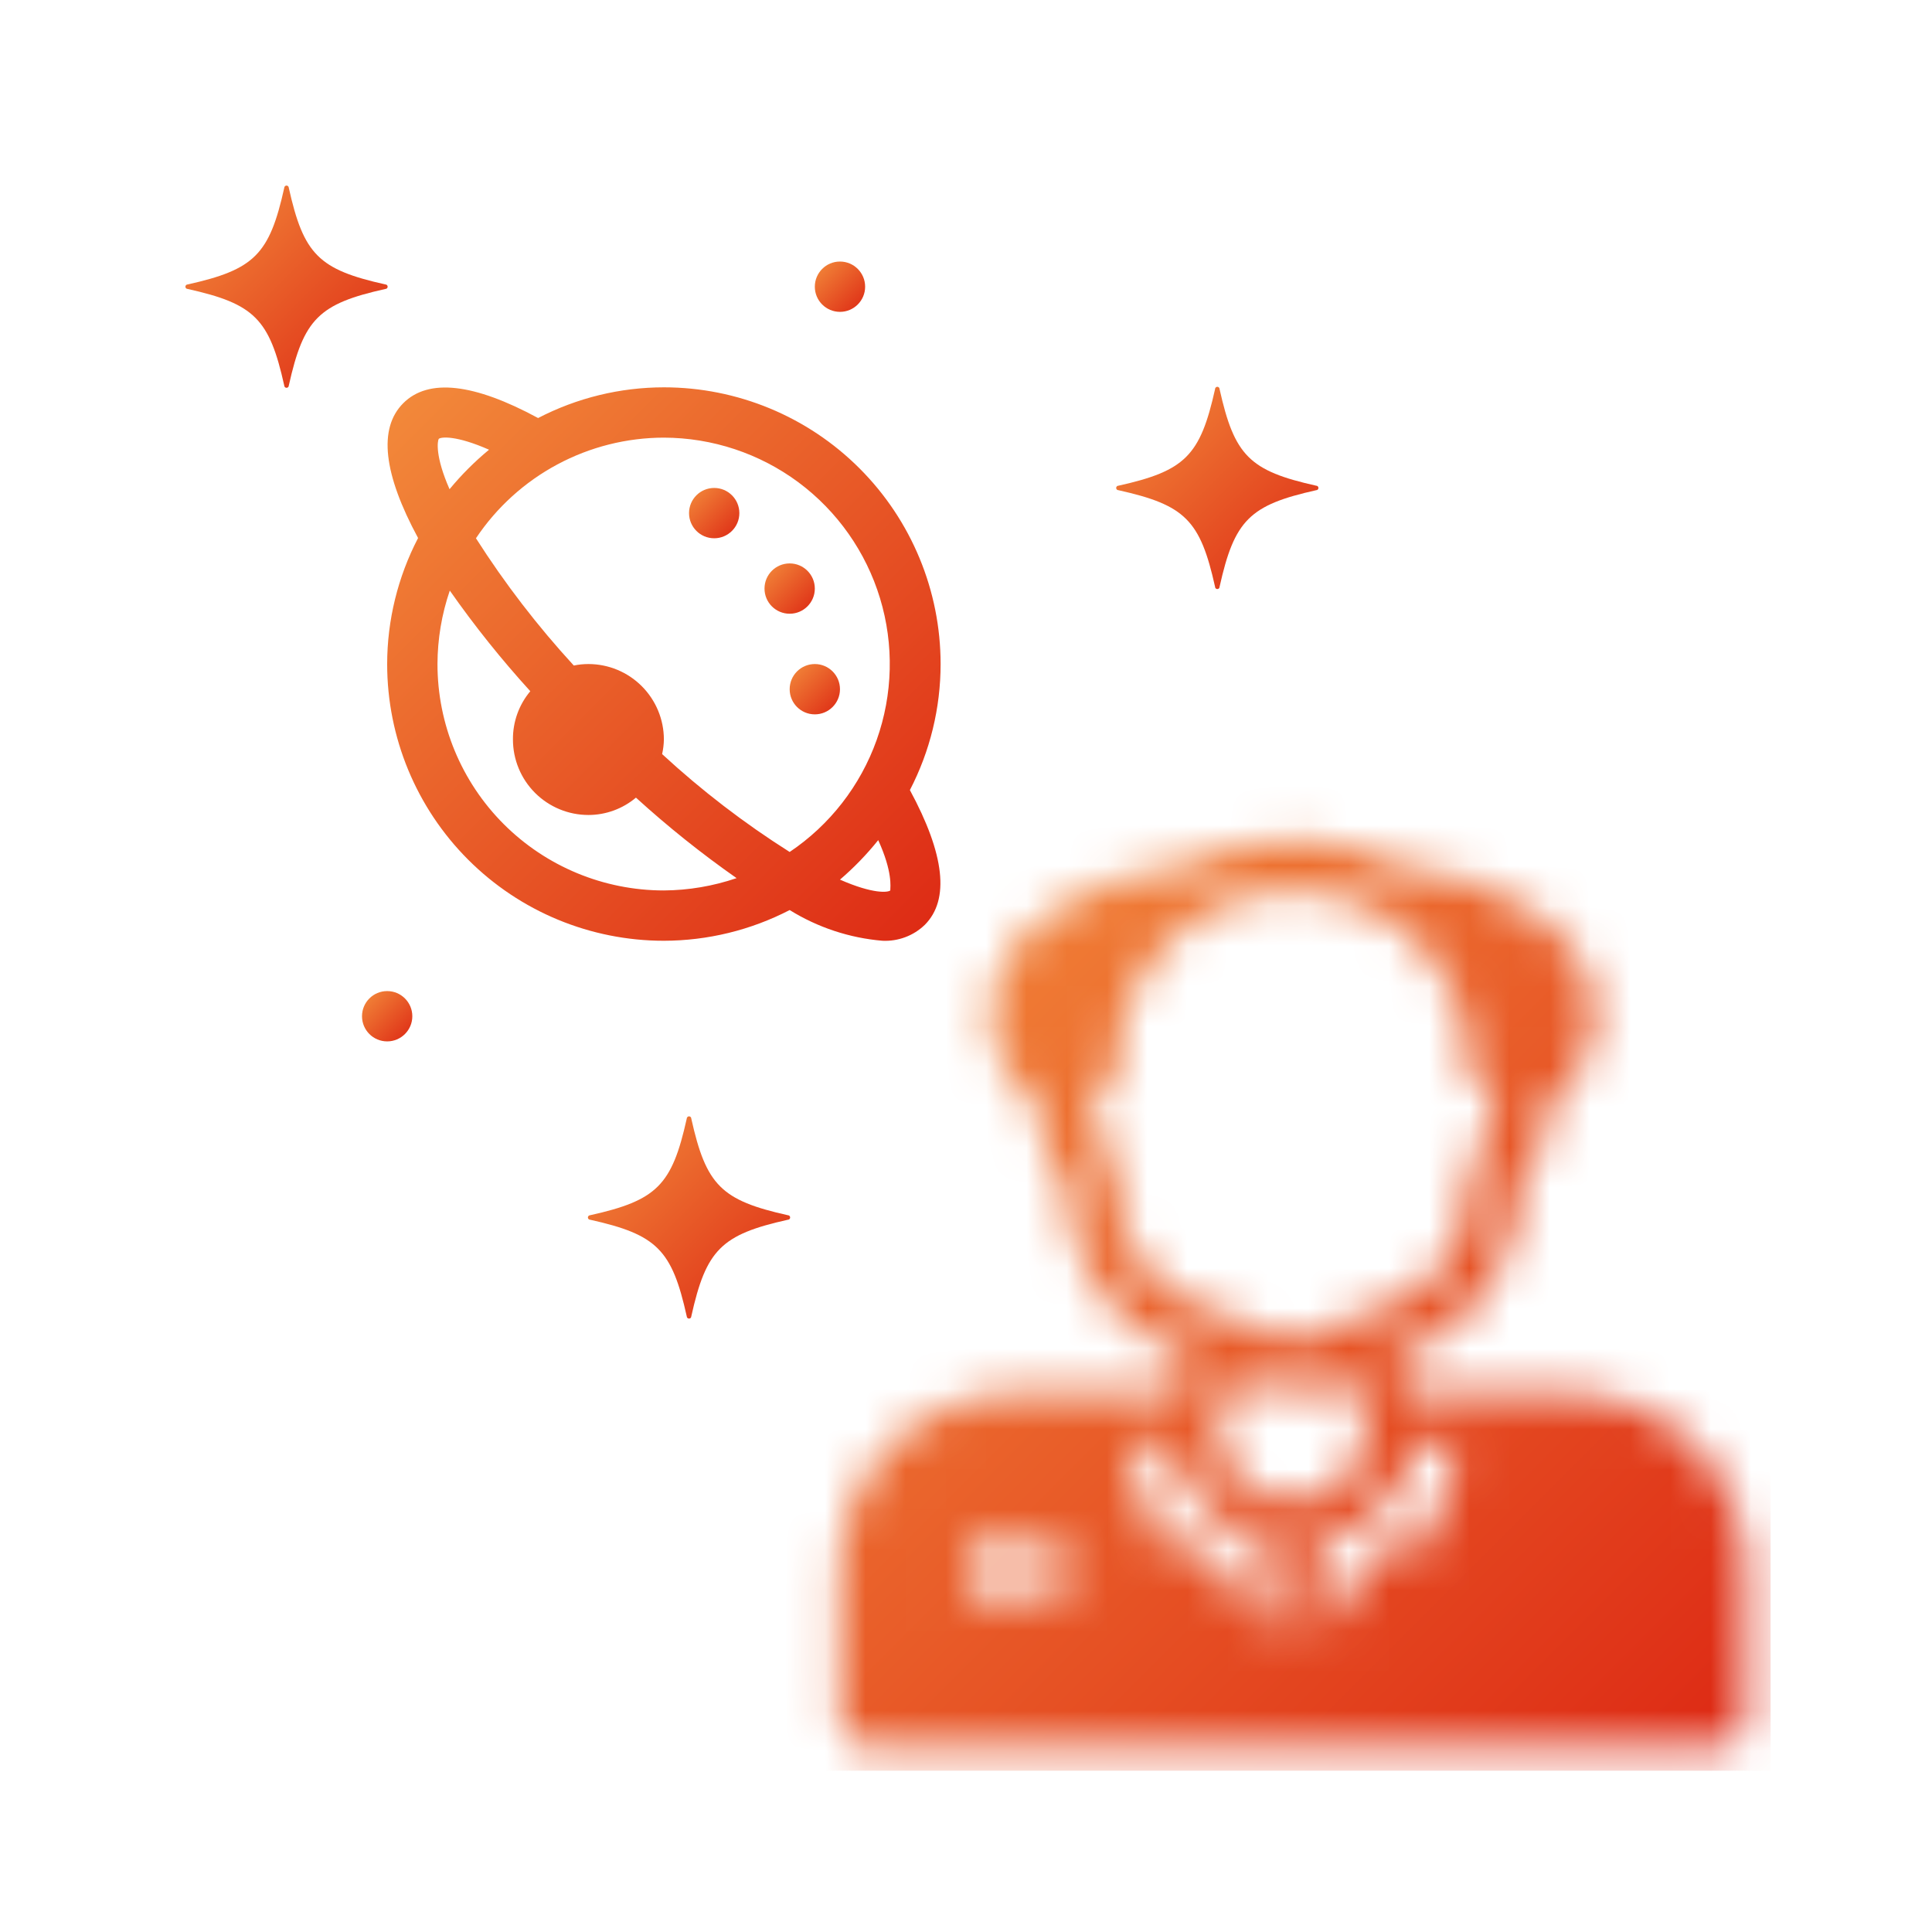 <svg width="48" height="48" viewBox="0 0 48 48" fill="none" xmlns="http://www.w3.org/2000/svg">
<g clip-path="url(#clip0_2326_5905)">
<path d="M19.575 30.304C19.59 30.304 19.604 30.298 19.615 30.288C19.625 30.277 19.631 30.263 19.631 30.248C19.631 30.233 19.625 30.219 19.615 30.208C19.604 30.198 19.59 30.192 19.575 30.192C17.919 29.823 17.544 29.448 17.175 27.792C17.175 27.777 17.169 27.762 17.159 27.752C17.148 27.741 17.134 27.735 17.119 27.735C17.104 27.735 17.09 27.741 17.079 27.752C17.068 27.762 17.062 27.777 17.062 27.792C16.694 29.448 16.319 29.823 14.662 30.192C14.648 30.192 14.633 30.198 14.623 30.208C14.612 30.219 14.606 30.233 14.606 30.248C14.606 30.263 14.612 30.277 14.623 30.288C14.633 30.298 14.648 30.304 14.662 30.304C16.319 30.673 16.694 31.048 17.062 32.704C17.062 32.719 17.068 32.733 17.079 32.744C17.09 32.754 17.104 32.76 17.119 32.76C17.134 32.76 17.148 32.754 17.159 32.744C17.169 32.733 17.175 32.719 17.175 32.704C17.544 31.048 17.919 30.673 19.575 30.304Z" fill="url(#paint0_linear_2326_5905)"/>
<path d="M30.188 14.579C30.188 14.594 30.193 14.608 30.204 14.619C30.215 14.629 30.229 14.635 30.244 14.635C30.259 14.635 30.273 14.629 30.284 14.619C30.294 14.608 30.3 14.594 30.3 14.579C30.669 12.923 31.044 12.548 32.7 12.179C32.715 12.179 32.729 12.173 32.74 12.163C32.75 12.152 32.756 12.138 32.756 12.123C32.756 12.108 32.75 12.094 32.74 12.083C32.729 12.072 32.715 12.067 32.7 12.067C31.044 11.698 30.669 11.323 30.3 9.667C30.3 9.652 30.294 9.637 30.284 9.627C30.273 9.616 30.259 9.61 30.244 9.61C30.229 9.61 30.215 9.616 30.204 9.627C30.193 9.637 30.188 9.652 30.188 9.667C29.819 11.323 29.444 11.698 27.788 12.067C27.773 12.067 27.758 12.072 27.748 12.083C27.737 12.094 27.731 12.108 27.731 12.123C27.731 12.138 27.737 12.152 27.748 12.163C27.758 12.173 27.773 12.179 27.788 12.179C29.444 12.548 29.819 12.923 30.188 14.579Z" fill="url(#paint1_linear_2326_5905)"/>
<path d="M9.619 25.873C9.964 25.873 10.244 25.593 10.244 25.248C10.244 24.903 9.964 24.623 9.619 24.623C9.273 24.623 8.994 24.903 8.994 25.248C8.994 25.593 9.273 25.873 9.619 25.873Z" fill="url(#paint2_linear_2326_5905)"/>
<path d="M20.244 17.748C20.589 17.748 20.869 17.468 20.869 17.123C20.869 16.778 20.589 16.498 20.244 16.498C19.898 16.498 19.619 16.778 19.619 17.123C19.619 17.468 19.898 17.748 20.244 17.748Z" fill="url(#paint3_linear_2326_5905)"/>
<path d="M19.619 15.248C19.964 15.248 20.244 14.968 20.244 14.623C20.244 14.278 19.964 13.998 19.619 13.998C19.273 13.998 18.994 14.278 18.994 14.623C18.994 14.968 19.273 15.248 19.619 15.248Z" fill="url(#paint4_linear_2326_5905)"/>
<path d="M17.744 13.373C18.089 13.373 18.369 13.093 18.369 12.748C18.369 12.403 18.089 12.123 17.744 12.123C17.398 12.123 17.119 12.403 17.119 12.748C17.119 13.093 17.398 13.373 17.744 13.373Z" fill="url(#paint5_linear_2326_5905)"/>
<path d="M7.062 9.579C7.062 9.594 7.068 9.608 7.079 9.619C7.089 9.629 7.104 9.635 7.119 9.635C7.134 9.635 7.148 9.629 7.158 9.619C7.169 9.608 7.175 9.594 7.175 9.579C7.544 7.923 7.919 7.548 9.575 7.179C9.59 7.179 9.604 7.173 9.615 7.163C9.625 7.152 9.631 7.138 9.631 7.123C9.631 7.108 9.625 7.094 9.615 7.083C9.604 7.073 9.59 7.067 9.575 7.067C7.919 6.698 7.544 6.323 7.175 4.667C7.175 4.652 7.169 4.637 7.158 4.627C7.148 4.616 7.134 4.61 7.119 4.61C7.104 4.61 7.089 4.616 7.079 4.627C7.068 4.637 7.062 4.652 7.062 4.667C6.694 6.323 6.319 6.698 4.662 7.067C4.648 7.067 4.633 7.073 4.623 7.083C4.612 7.094 4.606 7.108 4.606 7.123C4.606 7.138 4.612 7.152 4.623 7.163C4.633 7.173 4.648 7.179 4.662 7.179C6.319 7.548 6.694 7.923 7.062 9.579Z" fill="url(#paint6_linear_2326_5905)"/>
<path d="M20.869 7.748C21.214 7.748 21.494 7.468 21.494 7.123C21.494 6.778 21.214 6.498 20.869 6.498C20.523 6.498 20.244 6.778 20.244 7.123C20.244 7.468 20.523 7.748 20.869 7.748Z" fill="url(#paint7_linear_2326_5905)"/>
<path d="M16.494 23.373C17.581 23.371 18.652 23.11 19.619 22.61C20.317 23.043 21.107 23.304 21.925 23.373C22.117 23.382 22.31 23.352 22.491 23.284C22.671 23.217 22.836 23.113 22.975 22.979C23.6 22.354 23.469 21.223 22.606 19.629C23.108 18.662 23.369 17.588 23.369 16.498C23.369 14.675 22.644 12.926 21.355 11.637C20.066 10.347 18.317 9.623 16.494 9.623C15.406 9.624 14.334 9.885 13.369 10.386C11.775 9.523 10.644 9.392 10.019 10.017C9.394 10.642 9.525 11.773 10.387 13.367C9.884 14.334 9.62 15.408 9.619 16.498C9.619 18.321 10.343 20.07 11.632 21.359C12.922 22.649 14.67 23.373 16.494 23.373ZM16.494 22.123C15.002 22.123 13.571 21.53 12.516 20.476C11.461 19.421 10.869 17.99 10.869 16.498C10.871 15.877 10.974 15.261 11.175 14.673C11.788 15.548 12.456 16.383 13.175 17.173C12.893 17.509 12.74 17.934 12.744 18.373C12.744 18.87 12.941 19.347 13.293 19.699C13.645 20.05 14.121 20.248 14.619 20.248C15.051 20.248 15.469 20.095 15.8 19.817C16.59 20.536 17.425 21.204 18.3 21.817C17.718 22.015 17.108 22.119 16.494 22.123ZM22.119 22.123C22.062 22.173 21.694 22.217 20.869 21.854C21.215 21.558 21.533 21.229 21.819 20.873C22.181 21.667 22.119 22.035 22.119 22.123ZM16.494 10.873C17.698 10.876 18.87 11.265 19.837 11.983C20.803 12.702 21.514 13.711 21.864 14.864C22.214 16.017 22.184 17.251 21.78 18.386C21.376 19.52 20.618 20.495 19.619 21.167C18.491 20.454 17.431 19.64 16.45 18.735C16.477 18.617 16.492 18.495 16.494 18.373C16.494 17.876 16.296 17.399 15.944 17.047C15.593 16.696 15.116 16.498 14.619 16.498C14.497 16.498 14.375 16.51 14.256 16.535C13.355 15.554 12.541 14.496 11.825 13.373C12.338 12.605 13.032 11.975 13.847 11.539C14.661 11.103 15.57 10.874 16.494 10.873ZM10.9 10.904C10.956 10.854 11.325 10.81 12.15 11.173C11.792 11.468 11.464 11.797 11.169 12.154C10.806 11.329 10.869 10.96 10.9 10.904Z" fill="url(#paint8_linear_2326_5905)"/>
<mask id="path-10-inside-1_2326_5905" fill="white">
<path d="M38.994 34.623H34.956C34.792 34.345 34.686 34.037 34.644 33.717L34.906 33.623C35.738 33.306 36.454 32.745 36.961 32.013C37.467 31.281 37.74 30.413 37.744 29.523V29.398C37.96 29.184 38.128 28.926 38.236 28.641C38.344 28.357 38.389 28.052 38.369 27.748C38.369 27.679 38.369 27.617 38.369 27.548C38.741 27.276 39.047 26.923 39.263 26.516C39.479 26.109 39.601 25.659 39.619 25.198C39.619 23.323 37.487 21.754 34.712 21.511C33.912 21.091 33.022 20.872 32.119 20.873C31.217 20.872 30.328 21.087 29.525 21.498C26.756 21.748 24.619 23.311 24.619 25.198C24.636 25.659 24.757 26.11 24.974 26.517C25.19 26.924 25.496 27.276 25.869 27.548C25.869 27.617 25.869 27.679 25.869 27.748C25.848 28.052 25.893 28.357 26.001 28.641C26.109 28.926 26.277 29.184 26.494 29.398V29.523C26.497 30.413 26.77 31.281 27.277 32.013C27.783 32.745 28.499 33.306 29.331 33.623L29.594 33.717C29.551 34.037 29.445 34.345 29.281 34.623H25.244C24.083 34.623 22.971 35.084 22.15 35.904C21.33 36.725 20.869 37.838 20.869 38.998V42.748C20.869 42.914 20.934 43.073 21.052 43.19C21.169 43.307 21.328 43.373 21.494 43.373H42.744C42.909 43.373 43.068 43.307 43.186 43.19C43.303 43.073 43.369 42.914 43.369 42.748V38.998C43.369 37.838 42.908 36.725 42.087 35.904C41.267 35.084 40.154 34.623 38.994 34.623ZM27.744 29.523V28.998C27.747 28.854 27.701 28.712 27.612 28.598C27.523 28.484 27.397 28.405 27.256 28.373C27.169 28.176 27.124 27.963 27.124 27.748C27.124 27.533 27.169 27.32 27.256 27.123C27.397 27.091 27.523 27.012 27.612 26.898C27.701 26.784 27.747 26.642 27.744 26.498C27.744 25.338 28.205 24.225 29.025 23.404C29.846 22.584 30.958 22.123 32.119 22.123C33.279 22.123 34.392 22.584 35.212 23.404C36.033 24.225 36.494 25.338 36.494 26.498C36.49 26.642 36.537 26.784 36.626 26.898C36.715 27.012 36.84 27.091 36.981 27.123C37.068 27.32 37.113 27.533 37.113 27.748C37.113 27.963 37.068 28.176 36.981 28.373C36.84 28.405 36.715 28.484 36.626 28.598C36.537 28.712 36.49 28.854 36.494 28.998V29.523C36.494 30.159 36.3 30.779 35.938 31.302C35.576 31.824 35.064 32.224 34.469 32.448L32.119 33.329L29.769 32.448C29.174 32.224 28.661 31.824 28.299 31.302C27.938 30.779 27.744 30.159 27.744 29.523ZM26.494 39.623H23.994V38.373H26.494V39.623ZM31.494 40.686L30.137 38.654C30.081 38.568 30.004 38.498 29.913 38.449C29.823 38.4 29.722 38.374 29.619 38.373H28.819L27.987 35.873H29.056C29.18 36.472 29.477 37.022 29.91 37.455C30.343 37.887 30.894 38.182 31.494 38.304V40.686ZM30.244 35.404C30.491 35.023 30.667 34.599 30.762 34.154L31.887 34.579C32.029 34.629 32.183 34.629 32.325 34.579L33.45 34.154C33.546 34.599 33.721 35.023 33.969 35.404C33.969 35.902 33.771 36.379 33.419 36.73C33.068 37.082 32.591 37.279 32.094 37.279C31.596 37.279 31.119 37.082 30.768 36.73C30.416 36.379 30.219 35.902 30.219 35.404H30.244ZM35.419 38.373H34.619C34.516 38.374 34.414 38.4 34.324 38.449C34.233 38.498 34.157 38.568 34.1 38.654L32.744 40.686V38.304C33.343 38.182 33.894 37.887 34.327 37.455C34.761 37.022 35.058 36.472 35.181 35.873H36.25L35.419 38.373Z"/>
</mask>
<path d="M38.994 34.623V43.623V34.623ZM34.956 34.623L27.203 39.193L29.814 43.623H34.956V34.623ZM34.644 33.717L31.617 25.241L24.768 27.687L25.721 34.897L34.644 33.717ZM34.906 33.623L37.933 42.099L38.022 42.067L38.11 42.033L34.906 33.623ZM37.744 29.523L46.744 29.559L46.744 29.541V29.523H37.744ZM37.744 29.398L31.419 22.995L28.744 25.638V29.398H37.744ZM38.369 27.748H29.369V28.051L29.389 28.354L38.369 27.748ZM38.369 27.548L33.056 20.283L29.369 22.98V27.548H38.369ZM39.619 25.198L48.612 25.543L48.619 25.37V25.198H39.619ZM34.712 21.511L30.531 29.48L32.128 30.318L33.925 30.476L34.712 21.511ZM32.119 20.873L32.114 29.873L32.121 29.873L32.129 29.873L32.119 20.873ZM29.525 21.498L30.334 30.462L32.074 30.305L33.629 29.508L29.525 21.498ZM24.619 25.198H15.619V25.366L15.625 25.534L24.619 25.198ZM25.869 27.548H34.869V22.974L31.174 20.278L25.869 27.548ZM25.869 27.748L34.848 28.354L34.869 28.051V27.748H25.869ZM26.494 29.398H35.494V25.638L32.818 22.995L26.494 29.398ZM26.494 29.523H17.494V29.541L17.494 29.559L26.494 29.523ZM29.331 33.623L26.127 42.033L26.215 42.067L26.304 42.099L29.331 33.623ZM29.594 33.717L38.516 34.897L39.47 27.687L32.621 25.241L29.594 33.717ZM29.281 34.623V43.623H34.423L37.035 39.193L29.281 34.623ZM25.244 34.623V43.623V34.623ZM43.369 38.998H34.369H43.369ZM27.744 28.998L18.746 28.778L18.744 28.888V28.998H27.744ZM27.256 28.373L19.027 32.017L20.86 36.158L25.279 37.153L27.256 28.373ZM27.256 27.123L25.279 18.343L20.86 19.338L19.027 23.479L27.256 27.123ZM27.744 26.498H18.744V26.608L18.746 26.718L27.744 26.498ZM32.119 22.123V13.123V22.123ZM36.494 26.498L45.491 26.718L45.494 26.608V26.498H36.494ZM36.981 27.123L45.211 23.479L43.377 19.338L38.959 18.343L36.981 27.123ZM36.981 28.373L38.959 37.153L43.377 36.158L45.211 32.017L36.981 28.373ZM36.494 28.998H45.494V28.888L45.491 28.778L36.494 28.998ZM34.469 32.448L37.629 40.875L37.637 40.872L34.469 32.448ZM32.119 33.329L28.959 41.756L32.119 42.941L35.279 41.756L32.119 33.329ZM29.769 32.448L26.601 40.872L26.608 40.875L29.769 32.448ZM26.494 39.623V48.623H35.494V39.623H26.494ZM23.994 39.623H14.994V48.623H23.994V39.623ZM23.994 38.373V29.373H14.994V38.373H23.994ZM26.494 38.373H35.494V29.373H26.494V38.373ZM31.494 40.686L24.009 45.683L40.494 70.373V40.686H31.494ZM30.137 38.654L22.621 43.604L22.637 43.628L22.652 43.652L30.137 38.654ZM29.619 38.373L29.665 29.373L29.642 29.373H29.619V38.373ZM28.819 38.373L20.278 41.213L22.327 47.373H28.819V38.373ZM27.987 35.873V26.873H15.51L19.447 38.713L27.987 35.873ZM29.056 35.873L37.871 34.056L36.39 26.873H29.056V35.873ZM31.494 38.304H40.494V30.951L33.288 29.485L31.494 38.304ZM30.244 35.404V44.404H35.137L37.797 40.297L30.244 35.404ZM30.762 34.154L33.943 25.735L24.163 22.04L21.964 32.261L30.762 34.154ZM31.887 34.579L28.707 42.998L28.797 43.032L28.887 43.065L31.887 34.579ZM32.325 34.579L35.325 43.065L35.416 43.032L35.505 42.998L32.325 34.579ZM33.45 34.154L42.248 32.261L40.049 22.04L30.269 25.735L33.45 34.154ZM33.969 35.404H42.969L42.969 32.744L41.522 30.511L33.969 35.404ZM30.219 35.404V26.404H21.219V35.404H30.219ZM35.419 38.373V47.373H41.911L43.959 41.213L35.419 38.373ZM34.619 38.373V29.373H34.595L34.572 29.373L34.619 38.373ZM34.1 38.654L41.585 43.652L41.601 43.628L41.617 43.604L34.1 38.654ZM32.744 40.686H23.744V70.373L40.229 45.683L32.744 40.686ZM32.744 38.304L30.949 29.485L23.744 30.951V38.304H32.744ZM35.181 35.873V26.873H27.847L26.366 34.056L35.181 35.873ZM36.25 35.873L44.79 38.713L48.727 26.873H36.25V35.873ZM38.994 34.623V25.623H34.956V34.623V43.623H38.994V34.623ZM34.956 34.623L42.71 30.053C43.159 30.815 43.45 31.66 43.566 32.536L34.644 33.717L25.721 34.897C25.922 36.414 26.426 37.875 27.203 39.193L34.956 34.623ZM34.644 33.717L37.671 42.193L37.933 42.099L34.906 33.623L31.879 25.147L31.617 25.241L34.644 33.717ZM34.906 33.623L38.11 42.033C40.641 41.069 42.82 39.361 44.361 37.135L36.961 32.013L29.56 26.891C30.088 26.128 30.835 25.543 31.702 25.213L34.906 33.623ZM36.961 32.013L44.361 37.135C45.902 34.908 46.733 32.267 46.744 29.559L37.744 29.523L28.744 29.487C28.747 28.559 29.032 27.654 29.56 26.891L36.961 32.013ZM37.744 29.523H46.744V29.398H37.744H28.744V29.523H37.744ZM37.744 29.398L44.068 35.801C45.205 34.678 46.087 33.324 46.653 31.829L38.236 28.641L29.82 25.453C30.17 24.528 30.715 23.69 31.419 22.995L37.744 29.398ZM38.236 28.641L46.653 31.829C47.218 30.335 47.456 28.736 47.348 27.142L38.369 27.748L29.389 28.354C29.323 27.367 29.469 26.378 29.82 25.453L38.236 28.641ZM38.369 27.748H47.369C47.369 27.748 47.369 27.748 47.369 27.748C47.369 27.747 47.369 27.747 47.369 27.747C47.369 27.747 47.369 27.747 47.369 27.747C47.369 27.747 47.369 27.747 47.369 27.746C47.369 27.746 47.369 27.746 47.369 27.746C47.369 27.746 47.369 27.746 47.369 27.746C47.369 27.745 47.369 27.745 47.369 27.745C47.369 27.745 47.369 27.745 47.369 27.745C47.369 27.745 47.369 27.745 47.369 27.744C47.369 27.744 47.369 27.744 47.369 27.744C47.369 27.744 47.369 27.744 47.369 27.744C47.369 27.744 47.369 27.743 47.369 27.743C47.369 27.743 47.369 27.743 47.369 27.743C47.369 27.743 47.369 27.743 47.369 27.742C47.369 27.742 47.369 27.742 47.369 27.742C47.369 27.742 47.369 27.742 47.369 27.742C47.369 27.741 47.369 27.741 47.369 27.741C47.369 27.741 47.369 27.741 47.369 27.741C47.369 27.741 47.369 27.741 47.369 27.74C47.369 27.74 47.369 27.74 47.369 27.74C47.369 27.74 47.369 27.74 47.369 27.74C47.369 27.739 47.369 27.739 47.369 27.739C47.369 27.739 47.369 27.739 47.369 27.739C47.369 27.739 47.369 27.739 47.369 27.738C47.369 27.738 47.369 27.738 47.369 27.738C47.369 27.738 47.369 27.738 47.369 27.738C47.369 27.738 47.369 27.737 47.369 27.737C47.369 27.737 47.369 27.737 47.369 27.737C47.369 27.737 47.369 27.737 47.369 27.736C47.369 27.736 47.369 27.736 47.369 27.736C47.369 27.736 47.369 27.736 47.369 27.736C47.369 27.735 47.369 27.735 47.369 27.735C47.369 27.735 47.369 27.735 47.369 27.735C47.369 27.735 47.369 27.735 47.369 27.734C47.369 27.734 47.369 27.734 47.369 27.734C47.369 27.734 47.369 27.734 47.369 27.734C47.369 27.733 47.369 27.733 47.369 27.733C47.369 27.733 47.369 27.733 47.369 27.733C47.369 27.733 47.369 27.733 47.369 27.732C47.369 27.732 47.369 27.732 47.369 27.732C47.369 27.732 47.369 27.732 47.369 27.732C47.369 27.732 47.369 27.731 47.369 27.731C47.369 27.731 47.369 27.731 47.369 27.731C47.369 27.731 47.369 27.731 47.369 27.73C47.369 27.73 47.369 27.73 47.369 27.73C47.369 27.73 47.369 27.73 47.369 27.73C47.369 27.73 47.369 27.729 47.369 27.729C47.369 27.729 47.369 27.729 47.369 27.729C47.369 27.729 47.369 27.729 47.369 27.729C47.369 27.728 47.369 27.728 47.369 27.728C47.369 27.728 47.369 27.728 47.369 27.728C47.369 27.727 47.369 27.727 47.369 27.727C47.369 27.727 47.369 27.727 47.369 27.727C47.369 27.727 47.369 27.727 47.369 27.727C47.369 27.726 47.369 27.726 47.369 27.726C47.369 27.726 47.369 27.726 47.369 27.726C47.369 27.726 47.369 27.725 47.369 27.725C47.369 27.725 47.369 27.725 47.369 27.725C47.369 27.725 47.369 27.725 47.369 27.724C47.369 27.724 47.369 27.724 47.369 27.724C47.369 27.724 47.369 27.724 47.369 27.724C47.369 27.724 47.369 27.724 47.369 27.723C47.369 27.723 47.369 27.723 47.369 27.723C47.369 27.723 47.369 27.723 47.369 27.723C47.369 27.722 47.369 27.722 47.369 27.722C47.369 27.722 47.369 27.722 47.369 27.722C47.369 27.722 47.369 27.721 47.369 27.721C47.369 27.721 47.369 27.721 47.369 27.721C47.369 27.721 47.369 27.721 47.369 27.721C47.369 27.72 47.369 27.72 47.369 27.72C47.369 27.72 47.369 27.72 47.369 27.72C47.369 27.72 47.369 27.72 47.369 27.719C47.369 27.719 47.369 27.719 47.369 27.719C47.369 27.719 47.369 27.719 47.369 27.719C47.369 27.718 47.369 27.718 47.369 27.718C47.369 27.718 47.369 27.718 47.369 27.718C47.369 27.718 47.369 27.718 47.369 27.717C47.369 27.717 47.369 27.717 47.369 27.717C47.369 27.717 47.369 27.717 47.369 27.717C47.369 27.716 47.369 27.716 47.369 27.716C47.369 27.716 47.369 27.716 47.369 27.716C47.369 27.716 47.369 27.716 47.369 27.715C47.369 27.715 47.369 27.715 47.369 27.715C47.369 27.715 47.369 27.715 47.369 27.715C47.369 27.715 47.369 27.714 47.369 27.714C47.369 27.714 47.369 27.714 47.369 27.714C47.369 27.714 47.369 27.714 47.369 27.713C47.369 27.713 47.369 27.713 47.369 27.713C47.369 27.713 47.369 27.713 47.369 27.713C47.369 27.713 47.369 27.712 47.369 27.712C47.369 27.712 47.369 27.712 47.369 27.712C47.369 27.712 47.369 27.712 47.369 27.712C47.369 27.711 47.369 27.711 47.369 27.711C47.369 27.711 47.369 27.711 47.369 27.711C47.369 27.711 47.369 27.71 47.369 27.71C47.369 27.71 47.369 27.71 47.369 27.71C47.369 27.71 47.369 27.71 47.369 27.71C47.369 27.709 47.369 27.709 47.369 27.709C47.369 27.709 47.369 27.709 47.369 27.709C47.369 27.709 47.369 27.709 47.369 27.708C47.369 27.708 47.369 27.708 47.369 27.708C47.369 27.708 47.369 27.708 47.369 27.708C47.369 27.707 47.369 27.707 47.369 27.707C47.369 27.707 47.369 27.707 47.369 27.707C47.369 27.707 47.369 27.707 47.369 27.706C47.369 27.706 47.369 27.706 47.369 27.706C47.369 27.706 47.369 27.706 47.369 27.706C47.369 27.706 47.369 27.705 47.369 27.705C47.369 27.705 47.369 27.705 47.369 27.705C47.369 27.705 47.369 27.705 47.369 27.704C47.369 27.704 47.369 27.704 47.369 27.704C47.369 27.704 47.369 27.704 47.369 27.704C47.369 27.704 47.369 27.703 47.369 27.703C47.369 27.703 47.369 27.703 47.369 27.703C47.369 27.703 47.369 27.703 47.369 27.703C47.369 27.702 47.369 27.702 47.369 27.702C47.369 27.702 47.369 27.702 47.369 27.702C47.369 27.702 47.369 27.701 47.369 27.701C47.369 27.701 47.369 27.701 47.369 27.701C47.369 27.701 47.369 27.701 47.369 27.701C47.369 27.7 47.369 27.7 47.369 27.7C47.369 27.7 47.369 27.7 47.369 27.7C47.369 27.7 47.369 27.7 47.369 27.699C47.369 27.699 47.369 27.699 47.369 27.699C47.369 27.699 47.369 27.699 47.369 27.699C47.369 27.698 47.369 27.698 47.369 27.698C47.369 27.698 47.369 27.698 47.369 27.698C47.369 27.698 47.369 27.698 47.369 27.698C47.369 27.697 47.369 27.697 47.369 27.697C47.369 27.697 47.369 27.697 47.369 27.697C47.369 27.697 47.369 27.696 47.369 27.696C47.369 27.696 47.369 27.696 47.369 27.696C47.369 27.696 47.369 27.696 47.369 27.695C47.369 27.695 47.369 27.695 47.369 27.695C47.369 27.695 47.369 27.695 47.369 27.695C47.369 27.695 47.369 27.695 47.369 27.694C47.369 27.694 47.369 27.694 47.369 27.694C47.369 27.694 47.369 27.694 47.369 27.694C47.369 27.693 47.369 27.693 47.369 27.693C47.369 27.693 47.369 27.693 47.369 27.693C47.369 27.693 47.369 27.692 47.369 27.692C47.369 27.692 47.369 27.692 47.369 27.692C47.369 27.692 47.369 27.692 47.369 27.692C47.369 27.692 47.369 27.691 47.369 27.691C47.369 27.691 47.369 27.691 47.369 27.691C47.369 27.691 47.369 27.691 47.369 27.691C47.369 27.69 47.369 27.69 47.369 27.69C47.369 27.69 47.369 27.69 47.369 27.69C47.369 27.69 47.369 27.689 47.369 27.689C47.369 27.689 47.369 27.689 47.369 27.689C47.369 27.689 47.369 27.689 47.369 27.689C47.369 27.688 47.369 27.688 47.369 27.688C47.369 27.688 47.369 27.688 47.369 27.688C47.369 27.688 47.369 27.688 47.369 27.687C47.369 27.687 47.369 27.687 47.369 27.687C47.369 27.687 47.369 27.687 47.369 27.687C47.369 27.686 47.369 27.686 47.369 27.686C47.369 27.686 47.369 27.686 47.369 27.686C47.369 27.686 47.369 27.686 47.369 27.685C47.369 27.685 47.369 27.685 47.369 27.685C47.369 27.685 47.369 27.685 47.369 27.685C47.369 27.684 47.369 27.684 47.369 27.684C47.369 27.684 47.369 27.684 47.369 27.684C47.369 27.684 47.369 27.684 47.369 27.683C47.369 27.683 47.369 27.683 47.369 27.683C47.369 27.683 47.369 27.683 47.369 27.683C47.369 27.683 47.369 27.683 47.369 27.682C47.369 27.682 47.369 27.682 47.369 27.682C47.369 27.682 47.369 27.682 47.369 27.682C47.369 27.681 47.369 27.681 47.369 27.681C47.369 27.681 47.369 27.681 47.369 27.681C47.369 27.681 47.369 27.68 47.369 27.68C47.369 27.68 47.369 27.68 47.369 27.68C47.369 27.68 47.369 27.68 47.369 27.68C47.369 27.68 47.369 27.679 47.369 27.679C47.369 27.679 47.369 27.679 47.369 27.679C47.369 27.679 47.369 27.679 47.369 27.678C47.369 27.678 47.369 27.678 47.369 27.678C47.369 27.678 47.369 27.678 47.369 27.678C47.369 27.678 47.369 27.677 47.369 27.677C47.369 27.677 47.369 27.677 47.369 27.677C47.369 27.677 47.369 27.677 47.369 27.677C47.369 27.676 47.369 27.676 47.369 27.676C47.369 27.676 47.369 27.676 47.369 27.676C47.369 27.676 47.369 27.675 47.369 27.675C47.369 27.675 47.369 27.675 47.369 27.675C47.369 27.675 47.369 27.675 47.369 27.675C47.369 27.674 47.369 27.674 47.369 27.674C47.369 27.674 47.369 27.674 47.369 27.674C47.369 27.674 47.369 27.674 47.369 27.674C47.369 27.673 47.369 27.673 47.369 27.673C47.369 27.673 47.369 27.673 47.369 27.673C47.369 27.673 47.369 27.672 47.369 27.672C47.369 27.672 47.369 27.672 47.369 27.672C47.369 27.672 47.369 27.672 47.369 27.672C47.369 27.671 47.369 27.671 47.369 27.671C47.369 27.671 47.369 27.671 47.369 27.671C47.369 27.671 47.369 27.671 47.369 27.67C47.369 27.67 47.369 27.67 47.369 27.67C47.369 27.67 47.369 27.67 47.369 27.67C47.369 27.669 47.369 27.669 47.369 27.669C47.369 27.669 47.369 27.669 47.369 27.669C47.369 27.669 47.369 27.669 47.369 27.668C47.369 27.668 47.369 27.668 47.369 27.668C47.369 27.668 47.369 27.668 47.369 27.668C47.369 27.668 47.369 27.667 47.369 27.667C47.369 27.667 47.369 27.667 47.369 27.667C47.369 27.667 47.369 27.667 47.369 27.666C47.369 27.666 47.369 27.666 47.369 27.666C47.369 27.666 47.369 27.666 47.369 27.666C47.369 27.666 47.369 27.666 47.369 27.665C47.369 27.665 47.369 27.665 47.369 27.665C47.369 27.665 47.369 27.665 47.369 27.665C47.369 27.665 47.369 27.664 47.369 27.664C47.369 27.664 47.369 27.664 47.369 27.664C47.369 27.664 47.369 27.664 47.369 27.663C47.369 27.663 47.369 27.663 47.369 27.663C47.369 27.663 47.369 27.663 47.369 27.663C47.369 27.663 47.369 27.662 47.369 27.662C47.369 27.662 47.369 27.662 47.369 27.662C47.369 27.662 47.369 27.662 47.369 27.662C47.369 27.661 47.369 27.661 47.369 27.661C47.369 27.661 47.369 27.661 47.369 27.661C47.369 27.661 47.369 27.66 47.369 27.66C47.369 27.66 47.369 27.66 47.369 27.66C47.369 27.66 47.369 27.66 47.369 27.66C47.369 27.66 47.369 27.659 47.369 27.659C47.369 27.659 47.369 27.659 47.369 27.659C47.369 27.659 47.369 27.659 47.369 27.658C47.369 27.658 47.369 27.658 47.369 27.658C47.369 27.658 47.369 27.658 47.369 27.658C47.369 27.657 47.369 27.657 47.369 27.657C47.369 27.657 47.369 27.657 47.369 27.657C47.369 27.657 47.369 27.657 47.369 27.657C47.369 27.656 47.369 27.656 47.369 27.656C47.369 27.656 47.369 27.656 47.369 27.656C47.369 27.656 47.369 27.655 47.369 27.655C47.369 27.655 47.369 27.655 47.369 27.655C47.369 27.655 47.369 27.655 47.369 27.655C47.369 27.654 47.369 27.654 47.369 27.654C47.369 27.654 47.369 27.654 47.369 27.654C47.369 27.654 47.369 27.654 47.369 27.653C47.369 27.653 47.369 27.653 47.369 27.653C47.369 27.653 47.369 27.653 47.369 27.653C47.369 27.652 47.369 27.652 47.369 27.652C47.369 27.652 47.369 27.652 47.369 27.652C47.369 27.652 47.369 27.652 47.369 27.651C47.369 27.651 47.369 27.651 47.369 27.651C47.369 27.651 47.369 27.651 47.369 27.651C47.369 27.651 47.369 27.651 47.369 27.65C47.369 27.65 47.369 27.65 47.369 27.65C47.369 27.65 47.369 27.65 47.369 27.65C47.369 27.649 47.369 27.649 47.369 27.649C47.369 27.649 47.369 27.649 47.369 27.649C47.369 27.649 47.369 27.649 47.369 27.648C47.369 27.648 47.369 27.648 47.369 27.648C47.369 27.648 47.369 27.648 47.369 27.648C47.369 27.648 47.369 27.647 47.369 27.647C47.369 27.647 47.369 27.647 47.369 27.647C47.369 27.647 47.369 27.647 47.369 27.646C47.369 27.646 47.369 27.646 47.369 27.646C47.369 27.646 47.369 27.646 47.369 27.646C47.369 27.646 47.369 27.645 47.369 27.645C47.369 27.645 47.369 27.645 47.369 27.645C47.369 27.645 47.369 27.645 47.369 27.645C47.369 27.645 47.369 27.644 47.369 27.644C47.369 27.644 47.369 27.644 47.369 27.644C47.369 27.644 47.369 27.644 47.369 27.643C47.369 27.643 47.369 27.643 47.369 27.643C47.369 27.643 47.369 27.643 47.369 27.643C47.369 27.642 47.369 27.642 47.369 27.642C47.369 27.642 47.369 27.642 47.369 27.642C47.369 27.642 47.369 27.642 47.369 27.642C47.369 27.641 47.369 27.641 47.369 27.641C47.369 27.641 47.369 27.641 47.369 27.641C47.369 27.641 47.369 27.64 47.369 27.64C47.369 27.64 47.369 27.64 47.369 27.64C47.369 27.64 47.369 27.64 47.369 27.64C47.369 27.64 47.369 27.639 47.369 27.639C47.369 27.639 47.369 27.639 47.369 27.639C47.369 27.639 47.369 27.639 47.369 27.638C47.369 27.638 47.369 27.638 47.369 27.638C47.369 27.638 47.369 27.638 47.369 27.638C47.369 27.637 47.369 27.637 47.369 27.637C47.369 27.637 47.369 27.637 47.369 27.637C47.369 27.637 47.369 27.637 47.369 27.637C47.369 27.636 47.369 27.636 47.369 27.636C47.369 27.636 47.369 27.636 47.369 27.636C47.369 27.636 47.369 27.636 47.369 27.635C47.369 27.635 47.369 27.635 47.369 27.635C47.369 27.635 47.369 27.635 47.369 27.635C47.369 27.634 47.369 27.634 47.369 27.634C47.369 27.634 47.369 27.634 47.369 27.634C47.369 27.634 47.369 27.634 47.369 27.633C47.369 27.633 47.369 27.633 47.369 27.633C47.369 27.633 47.369 27.633 47.369 27.633C47.369 27.633 47.369 27.632 47.369 27.632C47.369 27.632 47.369 27.632 47.369 27.632C47.369 27.632 47.369 27.632 47.369 27.631C47.369 27.631 47.369 27.631 47.369 27.631C47.369 27.631 47.369 27.631 47.369 27.631C47.369 27.631 47.369 27.631 47.369 27.63C47.369 27.63 47.369 27.63 47.369 27.63C47.369 27.63 47.369 27.63 47.369 27.63C47.369 27.63 47.369 27.629 47.369 27.629C47.369 27.629 47.369 27.629 47.369 27.629C47.369 27.629 47.369 27.629 47.369 27.628C47.369 27.628 47.369 27.628 47.369 27.628C47.369 27.628 47.369 27.628 47.369 27.628C47.369 27.628 47.369 27.627 47.369 27.627C47.369 27.627 47.369 27.627 47.369 27.627C47.369 27.627 47.369 27.627 47.369 27.627C47.369 27.626 47.369 27.626 47.369 27.626C47.369 27.626 47.369 27.626 47.369 27.626C47.369 27.626 47.369 27.625 47.369 27.625C47.369 27.625 47.369 27.625 47.369 27.625C47.369 27.625 47.369 27.625 47.369 27.625C47.369 27.624 47.369 27.624 47.369 27.624C47.369 27.624 47.369 27.624 47.369 27.624C47.369 27.624 47.369 27.623 47.369 27.623C47.369 27.623 47.369 27.623 47.369 27.623C47.369 27.623 47.369 27.623 47.369 27.623C47.369 27.622 47.369 27.622 47.369 27.622C47.369 27.622 47.369 27.622 47.369 27.622C47.369 27.622 47.369 27.622 47.369 27.622C47.369 27.621 47.369 27.621 47.369 27.621C47.369 27.621 47.369 27.621 47.369 27.621C47.369 27.621 47.369 27.62 47.369 27.62C47.369 27.62 47.369 27.62 47.369 27.62C47.369 27.62 47.369 27.62 47.369 27.62C47.369 27.619 47.369 27.619 47.369 27.619C47.369 27.619 47.369 27.619 47.369 27.619C47.369 27.619 47.369 27.619 47.369 27.618C47.369 27.618 47.369 27.618 47.369 27.618C47.369 27.618 47.369 27.618 47.369 27.618C47.369 27.617 47.369 27.617 47.369 27.617C47.369 27.617 47.369 27.617 47.369 27.617C47.369 27.617 47.369 27.617 47.369 27.616C47.369 27.616 47.369 27.616 47.369 27.616C47.369 27.616 47.369 27.616 47.369 27.616C47.369 27.616 47.369 27.615 47.369 27.615C47.369 27.615 47.369 27.615 47.369 27.615C47.369 27.615 47.369 27.615 47.369 27.614C47.369 27.614 47.369 27.614 47.369 27.614C47.369 27.614 47.369 27.614 47.369 27.614C47.369 27.614 47.369 27.613 47.369 27.613C47.369 27.613 47.369 27.613 47.369 27.613C47.369 27.613 47.369 27.613 47.369 27.613C47.369 27.613 47.369 27.612 47.369 27.612C47.369 27.612 47.369 27.612 47.369 27.612C47.369 27.612 47.369 27.612 47.369 27.611C47.369 27.611 47.369 27.611 47.369 27.611C47.369 27.611 47.369 27.611 47.369 27.611C47.369 27.61 47.369 27.61 47.369 27.61C47.369 27.61 47.369 27.61 47.369 27.61C47.369 27.61 47.369 27.61 47.369 27.61C47.369 27.609 47.369 27.609 47.369 27.609C47.369 27.609 47.369 27.609 47.369 27.609C47.369 27.609 47.369 27.608 47.369 27.608C47.369 27.608 47.369 27.608 47.369 27.608C47.369 27.608 47.369 27.608 47.369 27.608C47.369 27.607 47.369 27.607 47.369 27.607C47.369 27.607 47.369 27.607 47.369 27.607C47.369 27.607 47.369 27.607 47.369 27.606C47.369 27.606 47.369 27.606 47.369 27.606C47.369 27.606 47.369 27.606 47.369 27.606C47.369 27.605 47.369 27.605 47.369 27.605C47.369 27.605 47.369 27.605 47.369 27.605C47.369 27.605 47.369 27.605 47.369 27.605C47.369 27.604 47.369 27.604 47.369 27.604C47.369 27.604 47.369 27.604 47.369 27.604C47.369 27.604 47.369 27.603 47.369 27.603C47.369 27.603 47.369 27.603 47.369 27.603C47.369 27.603 47.369 27.603 47.369 27.602C47.369 27.602 47.369 27.602 47.369 27.602C47.369 27.602 47.369 27.602 47.369 27.602C47.369 27.602 47.369 27.602 47.369 27.601C47.369 27.601 47.369 27.601 47.369 27.601C47.369 27.601 47.369 27.601 47.369 27.601C47.369 27.601 47.369 27.6 47.369 27.6C47.369 27.6 47.369 27.6 47.369 27.6C47.369 27.6 47.369 27.599 47.369 27.599C47.369 27.599 47.369 27.599 47.369 27.599C47.369 27.599 47.369 27.599 47.369 27.599C47.369 27.599 47.369 27.598 47.369 27.598C47.369 27.598 47.369 27.598 47.369 27.598C47.369 27.598 47.369 27.598 47.369 27.598C47.369 27.597 47.369 27.597 47.369 27.597C47.369 27.597 47.369 27.597 47.369 27.597C47.369 27.597 47.369 27.596 47.369 27.596C47.369 27.596 47.369 27.596 47.369 27.596C47.369 27.596 47.369 27.596 47.369 27.596C47.369 27.595 47.369 27.595 47.369 27.595C47.369 27.595 47.369 27.595 47.369 27.595C47.369 27.595 47.369 27.595 47.369 27.594C47.369 27.594 47.369 27.594 47.369 27.594C47.369 27.594 47.369 27.594 47.369 27.594C47.369 27.593 47.369 27.593 47.369 27.593C47.369 27.593 47.369 27.593 47.369 27.593C47.369 27.593 47.369 27.593 47.369 27.592C47.369 27.592 47.369 27.592 47.369 27.592C47.369 27.592 47.369 27.592 47.369 27.592C47.369 27.591 47.369 27.591 47.369 27.591C47.369 27.591 47.369 27.591 47.369 27.591C47.369 27.591 47.369 27.591 47.369 27.59C47.369 27.59 47.369 27.59 47.369 27.59C47.369 27.59 47.369 27.59 47.369 27.59C47.369 27.59 47.369 27.589 47.369 27.589C47.369 27.589 47.369 27.589 47.369 27.589C47.369 27.589 47.369 27.589 47.369 27.588C47.369 27.588 47.369 27.588 47.369 27.588C47.369 27.588 47.369 27.588 47.369 27.588C47.369 27.588 47.369 27.587 47.369 27.587C47.369 27.587 47.369 27.587 47.369 27.587C47.369 27.587 47.369 27.587 47.369 27.587C47.369 27.586 47.369 27.586 47.369 27.586C47.369 27.586 47.369 27.586 47.369 27.586C47.369 27.586 47.369 27.585 47.369 27.585C47.369 27.585 47.369 27.585 47.369 27.585C47.369 27.585 47.369 27.585 47.369 27.585C47.369 27.584 47.369 27.584 47.369 27.584C47.369 27.584 47.369 27.584 47.369 27.584C47.369 27.584 47.369 27.584 47.369 27.583C47.369 27.583 47.369 27.583 47.369 27.583C47.369 27.583 47.369 27.583 47.369 27.583C47.369 27.582 47.369 27.582 47.369 27.582C47.369 27.582 47.369 27.582 47.369 27.582C47.369 27.582 47.369 27.582 47.369 27.581C47.369 27.581 47.369 27.581 47.369 27.581C47.369 27.581 47.369 27.581 47.369 27.581C47.369 27.581 47.369 27.58 47.369 27.58C47.369 27.58 47.369 27.58 47.369 27.58C47.369 27.58 47.369 27.58 47.369 27.579C47.369 27.579 47.369 27.579 47.369 27.579C47.369 27.579 47.369 27.579 47.369 27.579C47.369 27.579 47.369 27.578 47.369 27.578C47.369 27.578 47.369 27.578 47.369 27.578C47.369 27.578 47.369 27.578 47.369 27.578C47.369 27.577 47.369 27.577 47.369 27.577C47.369 27.577 47.369 27.577 47.369 27.577C47.369 27.577 47.369 27.576 47.369 27.576C47.369 27.576 47.369 27.576 47.369 27.576C47.369 27.576 47.369 27.576 47.369 27.576C47.369 27.575 47.369 27.575 47.369 27.575C47.369 27.575 47.369 27.575 47.369 27.575C47.369 27.575 47.369 27.575 47.369 27.574C47.369 27.574 47.369 27.574 47.369 27.574C47.369 27.574 47.369 27.574 47.369 27.574C47.369 27.573 47.369 27.573 47.369 27.573C47.369 27.573 47.369 27.573 47.369 27.573C47.369 27.573 47.369 27.573 47.369 27.572C47.369 27.572 47.369 27.572 47.369 27.572C47.369 27.572 47.369 27.572 47.369 27.572C47.369 27.572 47.369 27.571 47.369 27.571C47.369 27.571 47.369 27.571 47.369 27.571C47.369 27.571 47.369 27.57 47.369 27.57C47.369 27.57 47.369 27.57 47.369 27.57C47.369 27.57 47.369 27.57 47.369 27.57C47.369 27.57 47.369 27.569 47.369 27.569C47.369 27.569 47.369 27.569 47.369 27.569C47.369 27.569 47.369 27.569 47.369 27.568C47.369 27.568 47.369 27.568 47.369 27.568C47.369 27.568 47.369 27.568 47.369 27.568C47.369 27.567 47.369 27.567 47.369 27.567C47.369 27.567 47.369 27.567 47.369 27.567C47.369 27.567 47.369 27.567 47.369 27.566C47.369 27.566 47.369 27.566 47.369 27.566C47.369 27.566 47.369 27.566 47.369 27.566C47.369 27.566 47.369 27.565 47.369 27.565C47.369 27.565 47.369 27.565 47.369 27.565C47.369 27.565 47.369 27.565 47.369 27.564C47.369 27.564 47.369 27.564 47.369 27.564C47.369 27.564 47.369 27.564 47.369 27.564C47.369 27.564 47.369 27.563 47.369 27.563C47.369 27.563 47.369 27.563 47.369 27.563C47.369 27.563 47.369 27.563 47.369 27.562C47.369 27.562 47.369 27.562 47.369 27.562C47.369 27.562 47.369 27.562 47.369 27.562C47.369 27.561 47.369 27.561 47.369 27.561C47.369 27.561 47.369 27.561 47.369 27.561C47.369 27.561 47.369 27.561 47.369 27.561C47.369 27.56 47.369 27.56 47.369 27.56C47.369 27.56 47.369 27.56 47.369 27.56C47.369 27.559 47.369 27.559 47.369 27.559C47.369 27.559 47.369 27.559 47.369 27.559C47.369 27.559 47.369 27.559 47.369 27.558C47.369 27.558 47.369 27.558 47.369 27.558C47.369 27.558 47.369 27.558 47.369 27.558C47.369 27.558 47.369 27.557 47.369 27.557C47.369 27.557 47.369 27.557 47.369 27.557C47.369 27.557 47.369 27.557 47.369 27.556C47.369 27.556 47.369 27.556 47.369 27.556C47.369 27.556 47.369 27.556 47.369 27.556C47.369 27.555 47.369 27.555 47.369 27.555C47.369 27.555 47.369 27.555 47.369 27.555C47.369 27.555 47.369 27.555 47.369 27.555C47.369 27.554 47.369 27.554 47.369 27.554C47.369 27.554 47.369 27.554 47.369 27.554C47.369 27.553 47.369 27.553 47.369 27.553C47.369 27.553 47.369 27.553 47.369 27.553C47.369 27.553 47.369 27.553 47.369 27.552C47.369 27.552 47.369 27.552 47.369 27.552C47.369 27.552 47.369 27.552 47.369 27.552C47.369 27.552 47.369 27.551 47.369 27.551C47.369 27.551 47.369 27.551 47.369 27.551C47.369 27.551 47.369 27.551 47.369 27.55C47.369 27.55 47.369 27.55 47.369 27.55C47.369 27.55 47.369 27.55 47.369 27.55C47.369 27.549 47.369 27.549 47.369 27.549C47.369 27.549 47.369 27.549 47.369 27.549C47.369 27.549 47.369 27.549 47.369 27.549C47.369 27.548 47.369 27.548 47.369 27.548H38.369H29.369C29.369 27.548 29.369 27.548 29.369 27.549C29.369 27.549 29.369 27.549 29.369 27.549C29.369 27.549 29.369 27.549 29.369 27.549C29.369 27.549 29.369 27.549 29.369 27.55C29.369 27.55 29.369 27.55 29.369 27.55C29.369 27.55 29.369 27.55 29.369 27.55C29.369 27.551 29.369 27.551 29.369 27.551C29.369 27.551 29.369 27.551 29.369 27.551C29.369 27.551 29.369 27.552 29.369 27.552C29.369 27.552 29.369 27.552 29.369 27.552C29.369 27.552 29.369 27.552 29.369 27.552C29.369 27.553 29.369 27.553 29.369 27.553C29.369 27.553 29.369 27.553 29.369 27.553C29.369 27.553 29.369 27.553 29.369 27.554C29.369 27.554 29.369 27.554 29.369 27.554C29.369 27.554 29.369 27.554 29.369 27.555C29.369 27.555 29.369 27.555 29.369 27.555C29.369 27.555 29.369 27.555 29.369 27.555C29.369 27.555 29.369 27.555 29.369 27.556C29.369 27.556 29.369 27.556 29.369 27.556C29.369 27.556 29.369 27.556 29.369 27.556C29.369 27.557 29.369 27.557 29.369 27.557C29.369 27.557 29.369 27.557 29.369 27.557C29.369 27.557 29.369 27.558 29.369 27.558C29.369 27.558 29.369 27.558 29.369 27.558C29.369 27.558 29.369 27.558 29.369 27.558C29.369 27.559 29.369 27.559 29.369 27.559C29.369 27.559 29.369 27.559 29.369 27.559C29.369 27.559 29.369 27.559 29.369 27.56C29.369 27.56 29.369 27.56 29.369 27.56C29.369 27.56 29.369 27.56 29.369 27.561C29.369 27.561 29.369 27.561 29.369 27.561C29.369 27.561 29.369 27.561 29.369 27.561C29.369 27.561 29.369 27.561 29.369 27.562C29.369 27.562 29.369 27.562 29.369 27.562C29.369 27.562 29.369 27.562 29.369 27.562C29.369 27.563 29.369 27.563 29.369 27.563C29.369 27.563 29.369 27.563 29.369 27.563C29.369 27.563 29.369 27.564 29.369 27.564C29.369 27.564 29.369 27.564 29.369 27.564C29.369 27.564 29.369 27.564 29.369 27.564C29.369 27.565 29.369 27.565 29.369 27.565C29.369 27.565 29.369 27.565 29.369 27.565C29.369 27.565 29.369 27.566 29.369 27.566C29.369 27.566 29.369 27.566 29.369 27.566C29.369 27.566 29.369 27.566 29.369 27.566C29.369 27.567 29.369 27.567 29.369 27.567C29.369 27.567 29.369 27.567 29.369 27.567C29.369 27.567 29.369 27.567 29.369 27.568C29.369 27.568 29.369 27.568 29.369 27.568C29.369 27.568 29.369 27.568 29.369 27.568C29.369 27.569 29.369 27.569 29.369 27.569C29.369 27.569 29.369 27.569 29.369 27.569C29.369 27.569 29.369 27.57 29.369 27.57C29.369 27.57 29.369 27.57 29.369 27.57C29.369 27.57 29.369 27.57 29.369 27.57C29.369 27.57 29.369 27.571 29.369 27.571C29.369 27.571 29.369 27.571 29.369 27.571C29.369 27.571 29.369 27.572 29.369 27.572C29.369 27.572 29.369 27.572 29.369 27.572C29.369 27.572 29.369 27.572 29.369 27.572C29.369 27.573 29.369 27.573 29.369 27.573C29.369 27.573 29.369 27.573 29.369 27.573C29.369 27.573 29.369 27.573 29.369 27.574C29.369 27.574 29.369 27.574 29.369 27.574C29.369 27.574 29.369 27.574 29.369 27.574C29.369 27.575 29.369 27.575 29.369 27.575C29.369 27.575 29.369 27.575 29.369 27.575C29.369 27.575 29.369 27.575 29.369 27.576C29.369 27.576 29.369 27.576 29.369 27.576C29.369 27.576 29.369 27.576 29.369 27.576C29.369 27.576 29.369 27.577 29.369 27.577C29.369 27.577 29.369 27.577 29.369 27.577C29.369 27.577 29.369 27.577 29.369 27.578C29.369 27.578 29.369 27.578 29.369 27.578C29.369 27.578 29.369 27.578 29.369 27.578C29.369 27.578 29.369 27.579 29.369 27.579C29.369 27.579 29.369 27.579 29.369 27.579C29.369 27.579 29.369 27.579 29.369 27.579C29.369 27.58 29.369 27.58 29.369 27.58C29.369 27.58 29.369 27.58 29.369 27.58C29.369 27.58 29.369 27.581 29.369 27.581C29.369 27.581 29.369 27.581 29.369 27.581C29.369 27.581 29.369 27.581 29.369 27.581C29.369 27.582 29.369 27.582 29.369 27.582C29.369 27.582 29.369 27.582 29.369 27.582C29.369 27.582 29.369 27.582 29.369 27.583C29.369 27.583 29.369 27.583 29.369 27.583C29.369 27.583 29.369 27.583 29.369 27.583C29.369 27.584 29.369 27.584 29.369 27.584C29.369 27.584 29.369 27.584 29.369 27.584C29.369 27.584 29.369 27.584 29.369 27.585C29.369 27.585 29.369 27.585 29.369 27.585C29.369 27.585 29.369 27.585 29.369 27.585C29.369 27.585 29.369 27.586 29.369 27.586C29.369 27.586 29.369 27.586 29.369 27.586C29.369 27.586 29.369 27.586 29.369 27.587C29.369 27.587 29.369 27.587 29.369 27.587C29.369 27.587 29.369 27.587 29.369 27.587C29.369 27.587 29.369 27.588 29.369 27.588C29.369 27.588 29.369 27.588 29.369 27.588C29.369 27.588 29.369 27.588 29.369 27.588C29.369 27.589 29.369 27.589 29.369 27.589C29.369 27.589 29.369 27.589 29.369 27.589C29.369 27.589 29.369 27.59 29.369 27.59C29.369 27.59 29.369 27.59 29.369 27.59C29.369 27.59 29.369 27.59 29.369 27.59C29.369 27.591 29.369 27.591 29.369 27.591C29.369 27.591 29.369 27.591 29.369 27.591C29.369 27.591 29.369 27.591 29.369 27.592C29.369 27.592 29.369 27.592 29.369 27.592C29.369 27.592 29.369 27.592 29.369 27.592C29.369 27.593 29.369 27.593 29.369 27.593C29.369 27.593 29.369 27.593 29.369 27.593C29.369 27.593 29.369 27.593 29.369 27.594C29.369 27.594 29.369 27.594 29.369 27.594C29.369 27.594 29.369 27.594 29.369 27.594C29.369 27.595 29.369 27.595 29.369 27.595C29.369 27.595 29.369 27.595 29.369 27.595C29.369 27.595 29.369 27.595 29.369 27.596C29.369 27.596 29.369 27.596 29.369 27.596C29.369 27.596 29.369 27.596 29.369 27.596C29.369 27.596 29.369 27.597 29.369 27.597C29.369 27.597 29.369 27.597 29.369 27.597C29.369 27.597 29.369 27.597 29.369 27.598C29.369 27.598 29.369 27.598 29.369 27.598C29.369 27.598 29.369 27.598 29.369 27.598C29.369 27.598 29.369 27.599 29.369 27.599C29.369 27.599 29.369 27.599 29.369 27.599C29.369 27.599 29.369 27.599 29.369 27.599C29.369 27.599 29.369 27.6 29.369 27.6C29.369 27.6 29.369 27.6 29.369 27.6C29.369 27.6 29.369 27.601 29.369 27.601C29.369 27.601 29.369 27.601 29.369 27.601C29.369 27.601 29.369 27.601 29.369 27.601C29.369 27.602 29.369 27.602 29.369 27.602C29.369 27.602 29.369 27.602 29.369 27.602C29.369 27.602 29.369 27.602 29.369 27.602C29.369 27.603 29.369 27.603 29.369 27.603C29.369 27.603 29.369 27.603 29.369 27.603C29.369 27.603 29.369 27.604 29.369 27.604C29.369 27.604 29.369 27.604 29.369 27.604C29.369 27.604 29.369 27.604 29.369 27.605C29.369 27.605 29.369 27.605 29.369 27.605C29.369 27.605 29.369 27.605 29.369 27.605C29.369 27.605 29.369 27.605 29.369 27.606C29.369 27.606 29.369 27.606 29.369 27.606C29.369 27.606 29.369 27.606 29.369 27.606C29.369 27.607 29.369 27.607 29.369 27.607C29.369 27.607 29.369 27.607 29.369 27.607C29.369 27.607 29.369 27.607 29.369 27.608C29.369 27.608 29.369 27.608 29.369 27.608C29.369 27.608 29.369 27.608 29.369 27.608C29.369 27.608 29.369 27.609 29.369 27.609C29.369 27.609 29.369 27.609 29.369 27.609C29.369 27.609 29.369 27.609 29.369 27.61C29.369 27.61 29.369 27.61 29.369 27.61C29.369 27.61 29.369 27.61 29.369 27.61C29.369 27.61 29.369 27.61 29.369 27.611C29.369 27.611 29.369 27.611 29.369 27.611C29.369 27.611 29.369 27.611 29.369 27.611C29.369 27.612 29.369 27.612 29.369 27.612C29.369 27.612 29.369 27.612 29.369 27.612C29.369 27.612 29.369 27.613 29.369 27.613C29.369 27.613 29.369 27.613 29.369 27.613C29.369 27.613 29.369 27.613 29.369 27.613C29.369 27.613 29.369 27.614 29.369 27.614C29.369 27.614 29.369 27.614 29.369 27.614C29.369 27.614 29.369 27.614 29.369 27.614C29.369 27.615 29.369 27.615 29.369 27.615C29.369 27.615 29.369 27.615 29.369 27.615C29.369 27.615 29.369 27.616 29.369 27.616C29.369 27.616 29.369 27.616 29.369 27.616C29.369 27.616 29.369 27.616 29.369 27.616C29.369 27.617 29.369 27.617 29.369 27.617C29.369 27.617 29.369 27.617 29.369 27.617C29.369 27.617 29.369 27.617 29.369 27.618C29.369 27.618 29.369 27.618 29.369 27.618C29.369 27.618 29.369 27.618 29.369 27.618C29.369 27.619 29.369 27.619 29.369 27.619C29.369 27.619 29.369 27.619 29.369 27.619C29.369 27.619 29.369 27.619 29.369 27.62C29.369 27.62 29.369 27.62 29.369 27.62C29.369 27.62 29.369 27.62 29.369 27.62C29.369 27.62 29.369 27.621 29.369 27.621C29.369 27.621 29.369 27.621 29.369 27.621C29.369 27.621 29.369 27.621 29.369 27.622C29.369 27.622 29.369 27.622 29.369 27.622C29.369 27.622 29.369 27.622 29.369 27.622C29.369 27.622 29.369 27.622 29.369 27.623C29.369 27.623 29.369 27.623 29.369 27.623C29.369 27.623 29.369 27.623 29.369 27.623C29.369 27.623 29.369 27.624 29.369 27.624C29.369 27.624 29.369 27.624 29.369 27.624C29.369 27.624 29.369 27.624 29.369 27.625C29.369 27.625 29.369 27.625 29.369 27.625C29.369 27.625 29.369 27.625 29.369 27.625C29.369 27.625 29.369 27.626 29.369 27.626C29.369 27.626 29.369 27.626 29.369 27.626C29.369 27.626 29.369 27.626 29.369 27.627C29.369 27.627 29.369 27.627 29.369 27.627C29.369 27.627 29.369 27.627 29.369 27.627C29.369 27.627 29.369 27.628 29.369 27.628C29.369 27.628 29.369 27.628 29.369 27.628C29.369 27.628 29.369 27.628 29.369 27.628C29.369 27.629 29.369 27.629 29.369 27.629C29.369 27.629 29.369 27.629 29.369 27.629C29.369 27.629 29.369 27.63 29.369 27.63C29.369 27.63 29.369 27.63 29.369 27.63C29.369 27.63 29.369 27.63 29.369 27.63C29.369 27.631 29.369 27.631 29.369 27.631C29.369 27.631 29.369 27.631 29.369 27.631C29.369 27.631 29.369 27.631 29.369 27.631C29.369 27.632 29.369 27.632 29.369 27.632C29.369 27.632 29.369 27.632 29.369 27.632C29.369 27.632 29.369 27.633 29.369 27.633C29.369 27.633 29.369 27.633 29.369 27.633C29.369 27.633 29.369 27.633 29.369 27.633C29.369 27.634 29.369 27.634 29.369 27.634C29.369 27.634 29.369 27.634 29.369 27.634C29.369 27.634 29.369 27.634 29.369 27.635C29.369 27.635 29.369 27.635 29.369 27.635C29.369 27.635 29.369 27.635 29.369 27.635C29.369 27.636 29.369 27.636 29.369 27.636C29.369 27.636 29.369 27.636 29.369 27.636C29.369 27.636 29.369 27.636 29.369 27.637C29.369 27.637 29.369 27.637 29.369 27.637C29.369 27.637 29.369 27.637 29.369 27.637C29.369 27.637 29.369 27.637 29.369 27.638C29.369 27.638 29.369 27.638 29.369 27.638C29.369 27.638 29.369 27.638 29.369 27.638C29.369 27.639 29.369 27.639 29.369 27.639C29.369 27.639 29.369 27.639 29.369 27.639C29.369 27.639 29.369 27.64 29.369 27.64C29.369 27.64 29.369 27.64 29.369 27.64C29.369 27.64 29.369 27.64 29.369 27.64C29.369 27.64 29.369 27.641 29.369 27.641C29.369 27.641 29.369 27.641 29.369 27.641C29.369 27.641 29.369 27.641 29.369 27.642C29.369 27.642 29.369 27.642 29.369 27.642C29.369 27.642 29.369 27.642 29.369 27.642C29.369 27.642 29.369 27.642 29.369 27.643C29.369 27.643 29.369 27.643 29.369 27.643C29.369 27.643 29.369 27.643 29.369 27.643C29.369 27.644 29.369 27.644 29.369 27.644C29.369 27.644 29.369 27.644 29.369 27.644C29.369 27.644 29.369 27.645 29.369 27.645C29.369 27.645 29.369 27.645 29.369 27.645C29.369 27.645 29.369 27.645 29.369 27.645C29.369 27.645 29.369 27.646 29.369 27.646C29.369 27.646 29.369 27.646 29.369 27.646C29.369 27.646 29.369 27.646 29.369 27.646C29.369 27.647 29.369 27.647 29.369 27.647C29.369 27.647 29.369 27.647 29.369 27.647C29.369 27.647 29.369 27.648 29.369 27.648C29.369 27.648 29.369 27.648 29.369 27.648C29.369 27.648 29.369 27.648 29.369 27.648C29.369 27.649 29.369 27.649 29.369 27.649C29.369 27.649 29.369 27.649 29.369 27.649C29.369 27.649 29.369 27.649 29.369 27.65C29.369 27.65 29.369 27.65 29.369 27.65C29.369 27.65 29.369 27.65 29.369 27.65C29.369 27.651 29.369 27.651 29.369 27.651C29.369 27.651 29.369 27.651 29.369 27.651C29.369 27.651 29.369 27.651 29.369 27.651C29.369 27.652 29.369 27.652 29.369 27.652C29.369 27.652 29.369 27.652 29.369 27.652C29.369 27.652 29.369 27.652 29.369 27.653C29.369 27.653 29.369 27.653 29.369 27.653C29.369 27.653 29.369 27.653 29.369 27.653C29.369 27.654 29.369 27.654 29.369 27.654C29.369 27.654 29.369 27.654 29.369 27.654C29.369 27.654 29.369 27.654 29.369 27.655C29.369 27.655 29.369 27.655 29.369 27.655C29.369 27.655 29.369 27.655 29.369 27.655C29.369 27.655 29.369 27.656 29.369 27.656C29.369 27.656 29.369 27.656 29.369 27.656C29.369 27.656 29.369 27.656 29.369 27.657C29.369 27.657 29.369 27.657 29.369 27.657C29.369 27.657 29.369 27.657 29.369 27.657C29.369 27.657 29.369 27.657 29.369 27.658C29.369 27.658 29.369 27.658 29.369 27.658C29.369 27.658 29.369 27.658 29.369 27.658C29.369 27.659 29.369 27.659 29.369 27.659C29.369 27.659 29.369 27.659 29.369 27.659C29.369 27.659 29.369 27.66 29.369 27.66C29.369 27.66 29.369 27.66 29.369 27.66C29.369 27.66 29.369 27.66 29.369 27.66C29.369 27.66 29.369 27.661 29.369 27.661C29.369 27.661 29.369 27.661 29.369 27.661C29.369 27.661 29.369 27.661 29.369 27.662C29.369 27.662 29.369 27.662 29.369 27.662C29.369 27.662 29.369 27.662 29.369 27.662C29.369 27.662 29.369 27.663 29.369 27.663C29.369 27.663 29.369 27.663 29.369 27.663C29.369 27.663 29.369 27.663 29.369 27.663C29.369 27.664 29.369 27.664 29.369 27.664C29.369 27.664 29.369 27.664 29.369 27.664C29.369 27.664 29.369 27.665 29.369 27.665C29.369 27.665 29.369 27.665 29.369 27.665C29.369 27.665 29.369 27.665 29.369 27.665C29.369 27.666 29.369 27.666 29.369 27.666C29.369 27.666 29.369 27.666 29.369 27.666C29.369 27.666 29.369 27.666 29.369 27.666C29.369 27.667 29.369 27.667 29.369 27.667C29.369 27.667 29.369 27.667 29.369 27.667C29.369 27.667 29.369 27.668 29.369 27.668C29.369 27.668 29.369 27.668 29.369 27.668C29.369 27.668 29.369 27.668 29.369 27.668C29.369 27.669 29.369 27.669 29.369 27.669C29.369 27.669 29.369 27.669 29.369 27.669C29.369 27.669 29.369 27.669 29.369 27.67C29.369 27.67 29.369 27.67 29.369 27.67C29.369 27.67 29.369 27.67 29.369 27.67C29.369 27.671 29.369 27.671 29.369 27.671C29.369 27.671 29.369 27.671 29.369 27.671C29.369 27.671 29.369 27.671 29.369 27.672C29.369 27.672 29.369 27.672 29.369 27.672C29.369 27.672 29.369 27.672 29.369 27.672C29.369 27.672 29.369 27.673 29.369 27.673C29.369 27.673 29.369 27.673 29.369 27.673C29.369 27.673 29.369 27.673 29.369 27.674C29.369 27.674 29.369 27.674 29.369 27.674C29.369 27.674 29.369 27.674 29.369 27.674C29.369 27.674 29.369 27.674 29.369 27.675C29.369 27.675 29.369 27.675 29.369 27.675C29.369 27.675 29.369 27.675 29.369 27.675C29.369 27.675 29.369 27.676 29.369 27.676C29.369 27.676 29.369 27.676 29.369 27.676C29.369 27.676 29.369 27.676 29.369 27.677C29.369 27.677 29.369 27.677 29.369 27.677C29.369 27.677 29.369 27.677 29.369 27.677C29.369 27.677 29.369 27.678 29.369 27.678C29.369 27.678 29.369 27.678 29.369 27.678C29.369 27.678 29.369 27.678 29.369 27.678C29.369 27.679 29.369 27.679 29.369 27.679C29.369 27.679 29.369 27.679 29.369 27.679C29.369 27.679 29.369 27.68 29.369 27.68C29.369 27.68 29.369 27.68 29.369 27.68C29.369 27.68 29.369 27.68 29.369 27.68C29.369 27.68 29.369 27.681 29.369 27.681C29.369 27.681 29.369 27.681 29.369 27.681C29.369 27.681 29.369 27.681 29.369 27.682C29.369 27.682 29.369 27.682 29.369 27.682C29.369 27.682 29.369 27.682 29.369 27.682C29.369 27.683 29.369 27.683 29.369 27.683C29.369 27.683 29.369 27.683 29.369 27.683C29.369 27.683 29.369 27.683 29.369 27.683C29.369 27.684 29.369 27.684 29.369 27.684C29.369 27.684 29.369 27.684 29.369 27.684C29.369 27.684 29.369 27.684 29.369 27.685C29.369 27.685 29.369 27.685 29.369 27.685C29.369 27.685 29.369 27.685 29.369 27.685C29.369 27.686 29.369 27.686 29.369 27.686C29.369 27.686 29.369 27.686 29.369 27.686C29.369 27.686 29.369 27.686 29.369 27.687C29.369 27.687 29.369 27.687 29.369 27.687C29.369 27.687 29.369 27.687 29.369 27.687C29.369 27.688 29.369 27.688 29.369 27.688C29.369 27.688 29.369 27.688 29.369 27.688C29.369 27.688 29.369 27.688 29.369 27.689C29.369 27.689 29.369 27.689 29.369 27.689C29.369 27.689 29.369 27.689 29.369 27.689C29.369 27.689 29.369 27.69 29.369 27.69C29.369 27.69 29.369 27.69 29.369 27.69C29.369 27.69 29.369 27.69 29.369 27.691C29.369 27.691 29.369 27.691 29.369 27.691C29.369 27.691 29.369 27.691 29.369 27.691C29.369 27.691 29.369 27.692 29.369 27.692C29.369 27.692 29.369 27.692 29.369 27.692C29.369 27.692 29.369 27.692 29.369 27.692C29.369 27.692 29.369 27.693 29.369 27.693C29.369 27.693 29.369 27.693 29.369 27.693C29.369 27.693 29.369 27.693 29.369 27.694C29.369 27.694 29.369 27.694 29.369 27.694C29.369 27.694 29.369 27.694 29.369 27.694C29.369 27.695 29.369 27.695 29.369 27.695C29.369 27.695 29.369 27.695 29.369 27.695C29.369 27.695 29.369 27.695 29.369 27.695C29.369 27.696 29.369 27.696 29.369 27.696C29.369 27.696 29.369 27.696 29.369 27.696C29.369 27.696 29.369 27.697 29.369 27.697C29.369 27.697 29.369 27.697 29.369 27.697C29.369 27.697 29.369 27.697 29.369 27.698C29.369 27.698 29.369 27.698 29.369 27.698C29.369 27.698 29.369 27.698 29.369 27.698C29.369 27.698 29.369 27.698 29.369 27.699C29.369 27.699 29.369 27.699 29.369 27.699C29.369 27.699 29.369 27.699 29.369 27.699C29.369 27.7 29.369 27.7 29.369 27.7C29.369 27.7 29.369 27.7 29.369 27.7C29.369 27.7 29.369 27.7 29.369 27.701C29.369 27.701 29.369 27.701 29.369 27.701C29.369 27.701 29.369 27.701 29.369 27.701C29.369 27.701 29.369 27.702 29.369 27.702C29.369 27.702 29.369 27.702 29.369 27.702C29.369 27.702 29.369 27.702 29.369 27.703C29.369 27.703 29.369 27.703 29.369 27.703C29.369 27.703 29.369 27.703 29.369 27.703C29.369 27.703 29.369 27.704 29.369 27.704C29.369 27.704 29.369 27.704 29.369 27.704C29.369 27.704 29.369 27.704 29.369 27.704C29.369 27.705 29.369 27.705 29.369 27.705C29.369 27.705 29.369 27.705 29.369 27.705C29.369 27.705 29.369 27.706 29.369 27.706C29.369 27.706 29.369 27.706 29.369 27.706C29.369 27.706 29.369 27.706 29.369 27.706C29.369 27.707 29.369 27.707 29.369 27.707C29.369 27.707 29.369 27.707 29.369 27.707C29.369 27.707 29.369 27.707 29.369 27.708C29.369 27.708 29.369 27.708 29.369 27.708C29.369 27.708 29.369 27.708 29.369 27.708C29.369 27.709 29.369 27.709 29.369 27.709C29.369 27.709 29.369 27.709 29.369 27.709C29.369 27.709 29.369 27.709 29.369 27.71C29.369 27.71 29.369 27.71 29.369 27.71C29.369 27.71 29.369 27.71 29.369 27.71C29.369 27.71 29.369 27.711 29.369 27.711C29.369 27.711 29.369 27.711 29.369 27.711C29.369 27.711 29.369 27.711 29.369 27.712C29.369 27.712 29.369 27.712 29.369 27.712C29.369 27.712 29.369 27.712 29.369 27.712C29.369 27.712 29.369 27.713 29.369 27.713C29.369 27.713 29.369 27.713 29.369 27.713C29.369 27.713 29.369 27.713 29.369 27.713C29.369 27.714 29.369 27.714 29.369 27.714C29.369 27.714 29.369 27.714 29.369 27.714C29.369 27.714 29.369 27.715 29.369 27.715C29.369 27.715 29.369 27.715 29.369 27.715C29.369 27.715 29.369 27.715 29.369 27.715C29.369 27.716 29.369 27.716 29.369 27.716C29.369 27.716 29.369 27.716 29.369 27.716C29.369 27.716 29.369 27.716 29.369 27.717C29.369 27.717 29.369 27.717 29.369 27.717C29.369 27.717 29.369 27.717 29.369 27.717C29.369 27.718 29.369 27.718 29.369 27.718C29.369 27.718 29.369 27.718 29.369 27.718C29.369 27.718 29.369 27.718 29.369 27.719C29.369 27.719 29.369 27.719 29.369 27.719C29.369 27.719 29.369 27.719 29.369 27.719C29.369 27.72 29.369 27.72 29.369 27.72C29.369 27.72 29.369 27.72 29.369 27.72C29.369 27.72 29.369 27.72 29.369 27.721C29.369 27.721 29.369 27.721 29.369 27.721C29.369 27.721 29.369 27.721 29.369 27.721C29.369 27.721 29.369 27.722 29.369 27.722C29.369 27.722 29.369 27.722 29.369 27.722C29.369 27.722 29.369 27.722 29.369 27.723C29.369 27.723 29.369 27.723 29.369 27.723C29.369 27.723 29.369 27.723 29.369 27.723C29.369 27.724 29.369 27.724 29.369 27.724C29.369 27.724 29.369 27.724 29.369 27.724C29.369 27.724 29.369 27.724 29.369 27.724C29.369 27.725 29.369 27.725 29.369 27.725C29.369 27.725 29.369 27.725 29.369 27.725C29.369 27.725 29.369 27.726 29.369 27.726C29.369 27.726 29.369 27.726 29.369 27.726C29.369 27.726 29.369 27.726 29.369 27.727C29.369 27.727 29.369 27.727 29.369 27.727C29.369 27.727 29.369 27.727 29.369 27.727C29.369 27.727 29.369 27.727 29.369 27.728C29.369 27.728 29.369 27.728 29.369 27.728C29.369 27.728 29.369 27.728 29.369 27.729C29.369 27.729 29.369 27.729 29.369 27.729C29.369 27.729 29.369 27.729 29.369 27.729C29.369 27.729 29.369 27.73 29.369 27.73C29.369 27.73 29.369 27.73 29.369 27.73C29.369 27.73 29.369 27.73 29.369 27.73C29.369 27.731 29.369 27.731 29.369 27.731C29.369 27.731 29.369 27.731 29.369 27.731C29.369 27.731 29.369 27.732 29.369 27.732C29.369 27.732 29.369 27.732 29.369 27.732C29.369 27.732 29.369 27.732 29.369 27.732C29.369 27.733 29.369 27.733 29.369 27.733C29.369 27.733 29.369 27.733 29.369 27.733C29.369 27.733 29.369 27.733 29.369 27.734C29.369 27.734 29.369 27.734 29.369 27.734C29.369 27.734 29.369 27.734 29.369 27.734C29.369 27.735 29.369 27.735 29.369 27.735C29.369 27.735 29.369 27.735 29.369 27.735C29.369 27.735 29.369 27.735 29.369 27.736C29.369 27.736 29.369 27.736 29.369 27.736C29.369 27.736 29.369 27.736 29.369 27.736C29.369 27.737 29.369 27.737 29.369 27.737C29.369 27.737 29.369 27.737 29.369 27.737C29.369 27.737 29.369 27.738 29.369 27.738C29.369 27.738 29.369 27.738 29.369 27.738C29.369 27.738 29.369 27.738 29.369 27.738C29.369 27.739 29.369 27.739 29.369 27.739C29.369 27.739 29.369 27.739 29.369 27.739C29.369 27.739 29.369 27.739 29.369 27.74C29.369 27.74 29.369 27.74 29.369 27.74C29.369 27.74 29.369 27.74 29.369 27.74C29.369 27.741 29.369 27.741 29.369 27.741C29.369 27.741 29.369 27.741 29.369 27.741C29.369 27.741 29.369 27.741 29.369 27.742C29.369 27.742 29.369 27.742 29.369 27.742C29.369 27.742 29.369 27.742 29.369 27.742C29.369 27.743 29.369 27.743 29.369 27.743C29.369 27.743 29.369 27.743 29.369 27.743C29.369 27.743 29.369 27.744 29.369 27.744C29.369 27.744 29.369 27.744 29.369 27.744C29.369 27.744 29.369 27.744 29.369 27.744C29.369 27.745 29.369 27.745 29.369 27.745C29.369 27.745 29.369 27.745 29.369 27.745C29.369 27.745 29.369 27.745 29.369 27.746C29.369 27.746 29.369 27.746 29.369 27.746C29.369 27.746 29.369 27.746 29.369 27.746C29.369 27.747 29.369 27.747 29.369 27.747C29.369 27.747 29.369 27.747 29.369 27.747C29.369 27.747 29.369 27.747 29.369 27.748C29.369 27.748 29.369 27.748 29.369 27.748H38.369ZM38.369 27.548L43.681 34.813C45.149 33.74 46.355 32.348 47.209 30.743L39.263 26.516L31.317 22.29C31.738 21.498 32.333 20.812 33.056 20.283L38.369 27.548ZM39.263 26.516L47.209 30.743C48.063 29.137 48.542 27.36 48.612 25.543L39.619 25.198L30.625 24.853C30.66 23.958 30.896 23.081 31.317 22.29L39.263 26.516ZM39.619 25.198H48.619C48.619 20.596 45.992 17.325 43.592 15.532C41.164 13.719 38.274 12.789 35.5 12.545L34.712 21.511L33.925 30.476C33.888 30.473 33.787 30.46 33.624 30.402C33.468 30.346 33.18 30.222 32.821 29.953C32.18 29.475 30.619 27.925 30.619 25.198H39.619ZM34.712 21.511L38.894 13.541C36.801 12.443 34.472 11.87 32.108 11.873L32.119 20.873L32.129 29.873C31.573 29.874 31.024 29.739 30.531 29.48L34.712 21.511ZM32.119 20.873L32.124 11.873C29.793 11.872 27.495 12.425 25.421 13.488L29.525 21.498L33.629 29.508C33.16 29.748 32.641 29.873 32.114 29.873L32.119 20.873ZM29.525 21.498L28.716 12.534C25.957 12.784 23.073 13.711 20.647 15.524C18.242 17.321 15.619 20.595 15.619 25.198H24.619H33.619C33.619 27.914 32.065 29.463 31.42 29.944C31.062 30.212 30.775 30.335 30.624 30.39C30.465 30.447 30.367 30.459 30.334 30.462L29.525 21.498ZM24.619 25.198L15.625 25.534C15.693 27.354 16.172 29.135 17.028 30.743L24.974 26.517L32.92 22.29C33.342 23.084 33.579 23.964 33.612 24.862L24.619 25.198ZM24.974 26.517L17.028 30.743C17.883 32.351 19.092 33.745 20.563 34.818L25.869 27.548L31.174 20.278C31.9 20.808 32.497 21.496 32.92 22.29L24.974 26.517ZM25.869 27.548L16.869 27.548C16.869 27.621 16.869 27.675 16.869 27.748H25.869H34.869C34.869 27.675 34.869 27.621 34.869 27.548H25.869ZM25.869 27.748L16.889 27.142C16.782 28.736 17.019 30.335 17.585 31.829L26.001 28.641L34.418 25.453C34.768 26.378 34.915 27.367 34.848 28.354L25.869 27.748ZM26.001 28.641L17.585 31.829C18.151 33.324 19.032 34.678 20.169 35.801L26.494 29.398L32.818 22.995C33.522 23.69 34.067 24.528 34.418 25.453L26.001 28.641ZM26.494 29.398H17.494V29.523H26.494H35.494V29.398H26.494ZM26.494 29.523L17.494 29.559C17.505 32.267 18.335 34.908 19.876 37.135L27.277 32.013L34.677 26.891C35.205 27.654 35.49 28.559 35.494 29.487L26.494 29.523ZM27.277 32.013L19.876 37.135C21.417 39.361 23.596 41.069 26.127 42.033L29.331 33.623L32.535 25.213C33.402 25.543 34.149 26.128 34.677 26.891L27.277 32.013ZM29.331 33.623L26.304 42.099L26.567 42.193L29.594 33.717L32.621 25.241L32.358 25.147L29.331 33.623ZM29.594 33.717L20.671 32.536C20.787 31.66 21.079 30.815 21.528 30.053L29.281 34.623L37.035 39.193C37.812 37.875 38.315 36.414 38.516 34.897L29.594 33.717ZM29.281 34.623V25.623H25.244V34.623V43.623H29.281V34.623ZM25.244 34.623V25.623C21.696 25.623 18.294 27.032 15.786 29.541L22.15 35.904L28.514 42.268C27.647 43.136 26.47 43.623 25.244 43.623V34.623ZM22.15 35.904L15.786 29.541C13.278 32.049 11.869 35.451 11.869 38.998H20.869H29.869C29.869 40.225 29.381 41.401 28.514 42.268L22.15 35.904ZM20.869 38.998H11.869V42.748H20.869H29.869V38.998H20.869ZM20.869 42.748H11.869C11.869 45.301 12.883 47.749 14.688 49.554L21.052 43.19L27.416 36.826C28.986 38.397 29.869 40.527 29.869 42.748H20.869ZM21.052 43.19L14.688 49.554C16.493 51.359 18.941 52.373 21.494 52.373V43.373V34.373C23.715 34.373 25.845 35.255 27.416 36.826L21.052 43.19ZM21.494 43.373V52.373H42.744V43.373V34.373H21.494V43.373ZM42.744 43.373V52.373C45.296 52.373 47.745 51.359 49.55 49.554L43.186 43.19L36.822 36.826C38.392 35.255 40.523 34.373 42.744 34.373V43.373ZM43.186 43.19L49.55 49.554C51.355 47.749 52.369 45.301 52.369 42.748H43.369H34.369C34.369 40.527 35.251 38.397 36.822 36.826L43.186 43.19ZM43.369 42.748H52.369V38.998H43.369H34.369V42.748H43.369ZM43.369 38.998H52.369C52.369 35.451 50.959 32.049 48.451 29.541L42.087 35.904L35.723 42.268C34.856 41.401 34.369 40.225 34.369 38.998H43.369ZM42.087 35.904L48.451 29.541C45.943 27.032 42.541 25.623 38.994 25.623V34.623V43.623C37.767 43.623 36.591 43.136 35.723 42.268L42.087 35.904ZM27.744 29.523H36.744V28.998H27.744H18.744V29.523H27.744ZM27.744 28.998L36.741 29.218C36.795 26.993 36.077 24.818 34.708 23.063L27.612 28.598L20.515 34.134C19.324 32.607 18.699 30.714 18.746 28.778L27.744 28.998ZM27.612 28.598L34.708 23.063C33.339 21.308 31.405 20.082 29.233 19.593L27.256 28.373L25.279 37.153C23.39 36.728 21.706 35.661 20.515 34.134L27.612 28.598ZM27.256 28.373L35.486 24.729C35.907 25.68 36.124 26.708 36.124 27.748H27.124H18.124C18.124 29.218 18.431 30.672 19.027 32.017L27.256 28.373ZM27.124 27.748H36.124C36.124 28.788 35.907 29.816 35.486 30.767L27.256 27.123L19.027 23.479C18.431 24.824 18.124 26.278 18.124 27.748H27.124ZM27.256 27.123L29.233 35.903C31.405 35.414 33.339 34.188 34.708 32.433L27.612 26.898L20.515 21.362C21.706 19.835 23.39 18.768 25.279 18.343L27.256 27.123ZM27.612 26.898L34.708 32.433C36.077 30.678 36.795 28.503 36.741 26.278L27.744 26.498L18.746 26.718C18.699 24.782 19.324 22.889 20.515 21.362L27.612 26.898ZM27.744 26.498L36.744 26.498C36.744 27.725 36.256 28.901 35.389 29.768L29.025 23.404L22.661 17.041C20.153 19.549 18.744 22.951 18.744 26.498H27.744ZM29.025 23.404L35.389 29.768C34.522 30.636 33.345 31.123 32.119 31.123V22.123V13.123C28.571 13.123 25.169 14.532 22.661 17.041L29.025 23.404ZM32.119 22.123V31.123C30.892 31.123 29.716 30.636 28.848 29.768L35.212 23.404L41.576 17.041C39.068 14.532 35.666 13.123 32.119 13.123V22.123ZM35.212 23.404L28.848 29.768C27.981 28.901 27.494 27.725 27.494 26.498H36.494H45.494C45.494 22.951 44.084 19.549 41.576 17.041L35.212 23.404ZM36.494 26.498L27.496 26.278C27.442 28.503 28.16 30.678 29.529 32.433L36.626 26.898L43.722 21.362C44.913 22.889 45.538 24.782 45.491 26.718L36.494 26.498ZM36.626 26.898L29.529 32.433C30.898 34.188 32.833 35.414 35.004 35.903L36.981 27.123L38.959 18.343C40.848 18.768 42.531 19.835 43.722 21.362L36.626 26.898ZM36.981 27.123L28.752 30.767C28.331 29.816 28.113 28.788 28.113 27.748H37.113H46.113C46.113 26.278 45.806 24.824 45.211 23.479L36.981 27.123ZM37.113 27.748H28.113C28.113 26.708 28.331 25.68 28.752 24.729L36.981 28.373L45.211 32.017C45.806 30.672 46.113 29.218 46.113 27.748H37.113ZM36.981 28.373L35.004 19.593C32.833 20.082 30.898 21.308 29.529 23.063L36.626 28.598L43.722 34.134C42.531 35.661 40.848 36.728 38.959 37.153L36.981 28.373ZM36.626 28.598L29.529 23.063C28.16 24.818 27.442 26.993 27.496 29.218L36.494 28.998L45.491 28.778C45.538 30.714 44.913 32.607 43.722 34.134L36.626 28.598ZM36.494 28.998H27.494V29.523H36.494H45.494V28.998H36.494ZM36.494 29.523H27.494C27.494 28.328 27.858 27.162 28.538 26.179L35.938 31.302L43.338 36.425C44.742 34.397 45.494 31.989 45.494 29.523H36.494ZM35.938 31.302L28.538 26.179C29.218 25.196 30.182 24.445 31.301 24.024L34.469 32.448L37.637 40.872C39.945 40.004 41.934 38.453 43.338 36.425L35.938 31.302ZM34.469 32.448L31.308 24.021L28.959 24.902L32.119 33.329L35.279 41.756L37.629 40.875L34.469 32.448ZM32.119 33.329L35.279 24.902L32.929 24.021L29.769 32.448L26.608 40.875L28.959 41.756L32.119 33.329ZM29.769 32.448L32.937 24.024C34.055 24.445 35.019 25.196 35.699 26.179L28.299 31.302L20.9 36.425C22.303 38.453 24.292 40.004 26.601 40.872L29.769 32.448ZM28.299 31.302L35.699 26.179C36.379 27.162 36.744 28.328 36.744 29.523H27.744H18.744C18.744 31.989 19.496 34.397 20.9 36.425L28.299 31.302ZM26.494 39.623V30.623H23.994V39.623V48.623H26.494V39.623ZM23.994 39.623H32.994V38.373H23.994H14.994V39.623H23.994ZM23.994 38.373V47.373H26.494V38.373V29.373H23.994V38.373ZM26.494 38.373H17.494V39.623H26.494H35.494V38.373H26.494ZM31.494 40.686L38.979 35.688L37.622 33.657L30.137 38.654L22.652 43.652L24.009 45.683L31.494 40.686ZM30.137 38.654L37.654 33.704C36.782 32.38 35.597 31.292 34.203 30.537L29.913 38.449L25.624 46.361C24.411 45.703 23.38 44.756 22.621 43.604L30.137 38.654ZM29.913 38.449L34.203 30.537C32.809 29.781 31.25 29.381 29.665 29.373L29.619 38.373L29.572 47.373C28.193 47.366 26.836 47.018 25.624 46.361L29.913 38.449ZM29.619 38.373V29.373H28.819V38.373V47.373H29.619V38.373ZM28.819 38.373L37.359 35.533L36.528 33.033L27.987 35.873L19.447 38.713L20.278 41.213L28.819 38.373ZM27.987 35.873V44.873H29.056V35.873V26.873H27.987V35.873ZM29.056 35.873L20.241 37.69C20.721 40.016 21.873 42.15 23.554 43.827L29.91 37.455L36.266 31.082C37.08 31.895 37.638 32.929 37.871 34.056L29.056 35.873ZM29.91 37.455L23.554 43.827C25.235 45.504 27.372 46.65 29.699 47.124L31.494 38.304L33.288 29.485C34.416 29.715 35.451 30.27 36.266 31.082L29.91 37.455ZM31.494 38.304H22.494V40.686H31.494H40.494V38.304H31.494ZM30.244 35.404L37.797 40.297C38.638 38.999 39.236 37.559 39.561 36.047L30.762 34.154L21.964 32.261C22.098 31.639 22.344 31.046 22.69 30.511L30.244 35.404ZM30.762 34.154L27.582 42.574L28.707 42.998L31.887 34.579L35.068 26.16L33.943 25.735L30.762 34.154ZM31.887 34.579L28.887 43.065C30.97 43.801 33.242 43.801 35.325 43.065L32.325 34.579L29.325 26.094C31.125 25.458 33.088 25.458 34.887 26.094L31.887 34.579ZM32.325 34.579L35.505 42.998L36.63 42.574L33.45 34.154L30.269 25.735L29.144 26.16L32.325 34.579ZM33.45 34.154L24.651 36.047C24.977 37.559 25.574 38.999 26.415 40.297L33.969 35.404L41.522 30.511C41.868 31.046 42.115 31.639 42.248 32.261L33.45 34.154ZM33.969 35.404H24.969C24.969 33.515 25.719 31.702 27.055 30.366L33.419 36.73L39.783 43.094C41.823 41.055 42.969 38.288 42.969 35.404H33.969ZM33.419 36.73L27.055 30.366C28.392 29.03 30.204 28.279 32.094 28.279V37.279V46.279C34.978 46.279 37.744 45.133 39.783 43.094L33.419 36.73ZM32.094 37.279V28.279C33.983 28.279 35.796 29.03 37.132 30.366L30.768 36.73L24.404 43.094C26.443 45.133 29.209 46.279 32.094 46.279V37.279ZM30.768 36.73L37.132 30.366C38.468 31.702 39.219 33.515 39.219 35.404H30.219H21.219C21.219 38.288 22.364 41.055 24.404 43.094L30.768 36.73ZM30.219 35.404V44.404H30.244V35.404V26.404H30.219V35.404ZM35.419 38.373V29.373H34.619V38.373V47.373H35.419V38.373ZM34.619 38.373L34.572 29.373C32.987 29.381 31.428 29.781 30.034 30.537L34.324 38.449L38.614 46.361C37.401 47.018 36.045 47.366 34.665 47.373L34.619 38.373ZM34.324 38.449L30.034 30.537C28.641 31.292 27.455 32.38 26.583 33.704L34.1 38.654L41.617 43.604C40.858 44.756 39.826 45.703 38.614 46.361L34.324 38.449ZM34.1 38.654L26.615 33.657L25.259 35.688L32.744 40.686L40.229 45.683L41.585 43.652L34.1 38.654ZM32.744 40.686H41.744V38.304H32.744H23.744V40.686H32.744ZM32.744 38.304L34.538 47.124C36.865 46.65 39.002 45.504 40.683 43.827L34.327 37.455L27.972 31.082C28.786 30.27 29.822 29.715 30.949 29.485L32.744 38.304ZM34.327 37.455L40.683 43.827C42.364 42.15 43.516 40.016 43.996 37.69L35.181 35.873L26.366 34.056C26.599 32.929 27.157 31.895 27.972 31.082L34.327 37.455ZM35.181 35.873V44.873H36.25V35.873V26.873H35.181V35.873ZM36.25 35.873L27.71 33.033L26.878 35.533L35.419 38.373L43.959 41.213L44.79 38.713L36.25 35.873Z" fill="url(#paint9_linear_2326_5905)" mask="url(#path-10-inside-1_2326_5905)"/>
</g>
<defs>
<linearGradient id="paint0_linear_2326_5905" x1="14.606" y1="27.735" x2="19.631" y2="32.76" gradientUnits="userSpaceOnUse">
<stop stop-color="#F38B3B"/>
<stop offset="1" stop-color="#DD2914"/>
</linearGradient>
<linearGradient id="paint1_linear_2326_5905" x1="27.731" y1="9.61" x2="32.756" y2="14.635" gradientUnits="userSpaceOnUse">
<stop stop-color="#F38B3B"/>
<stop offset="1" stop-color="#DD2914"/>
</linearGradient>
<linearGradient id="paint2_linear_2326_5905" x1="8.994" y1="24.623" x2="10.244" y2="25.873" gradientUnits="userSpaceOnUse">
<stop stop-color="#F38B3B"/>
<stop offset="1" stop-color="#DD2914"/>
</linearGradient>
<linearGradient id="paint3_linear_2326_5905" x1="19.619" y1="16.498" x2="20.869" y2="17.748" gradientUnits="userSpaceOnUse">
<stop stop-color="#F38B3B"/>
<stop offset="1" stop-color="#DD2914"/>
</linearGradient>
<linearGradient id="paint4_linear_2326_5905" x1="18.994" y1="13.998" x2="20.244" y2="15.248" gradientUnits="userSpaceOnUse">
<stop stop-color="#F38B3B"/>
<stop offset="1" stop-color="#DD2914"/>
</linearGradient>
<linearGradient id="paint5_linear_2326_5905" x1="17.119" y1="12.123" x2="18.369" y2="13.373" gradientUnits="userSpaceOnUse">
<stop stop-color="#F38B3B"/>
<stop offset="1" stop-color="#DD2914"/>
</linearGradient>
<linearGradient id="paint6_linear_2326_5905" x1="4.606" y1="4.61" x2="9.631" y2="9.635" gradientUnits="userSpaceOnUse">
<stop stop-color="#F38B3B"/>
<stop offset="1" stop-color="#DD2914"/>
</linearGradient>
<linearGradient id="paint7_linear_2326_5905" x1="20.244" y1="6.498" x2="21.494" y2="7.748" gradientUnits="userSpaceOnUse">
<stop stop-color="#F38B3B"/>
<stop offset="1" stop-color="#DD2914"/>
</linearGradient>
<linearGradient id="paint8_linear_2326_5905" x1="9.619" y1="9.623" x2="23.37" y2="23.373" gradientUnits="userSpaceOnUse">
<stop stop-color="#F38B3B"/>
<stop offset="1" stop-color="#DD2914"/>
</linearGradient>
<linearGradient id="paint9_linear_2326_5905" x1="20.869" y1="20.873" x2="43.369" y2="43.373" gradientUnits="userSpaceOnUse">
<stop stop-color="#F38B3B"/>
<stop offset="1" stop-color="#DD2914"/>
</linearGradient>
<clipPath id="clip0_2326_5905">
<rect width="40" height="40" fill="white" transform="translate(3.994 3.998)"/>
</clipPath>
</defs>
</svg>
